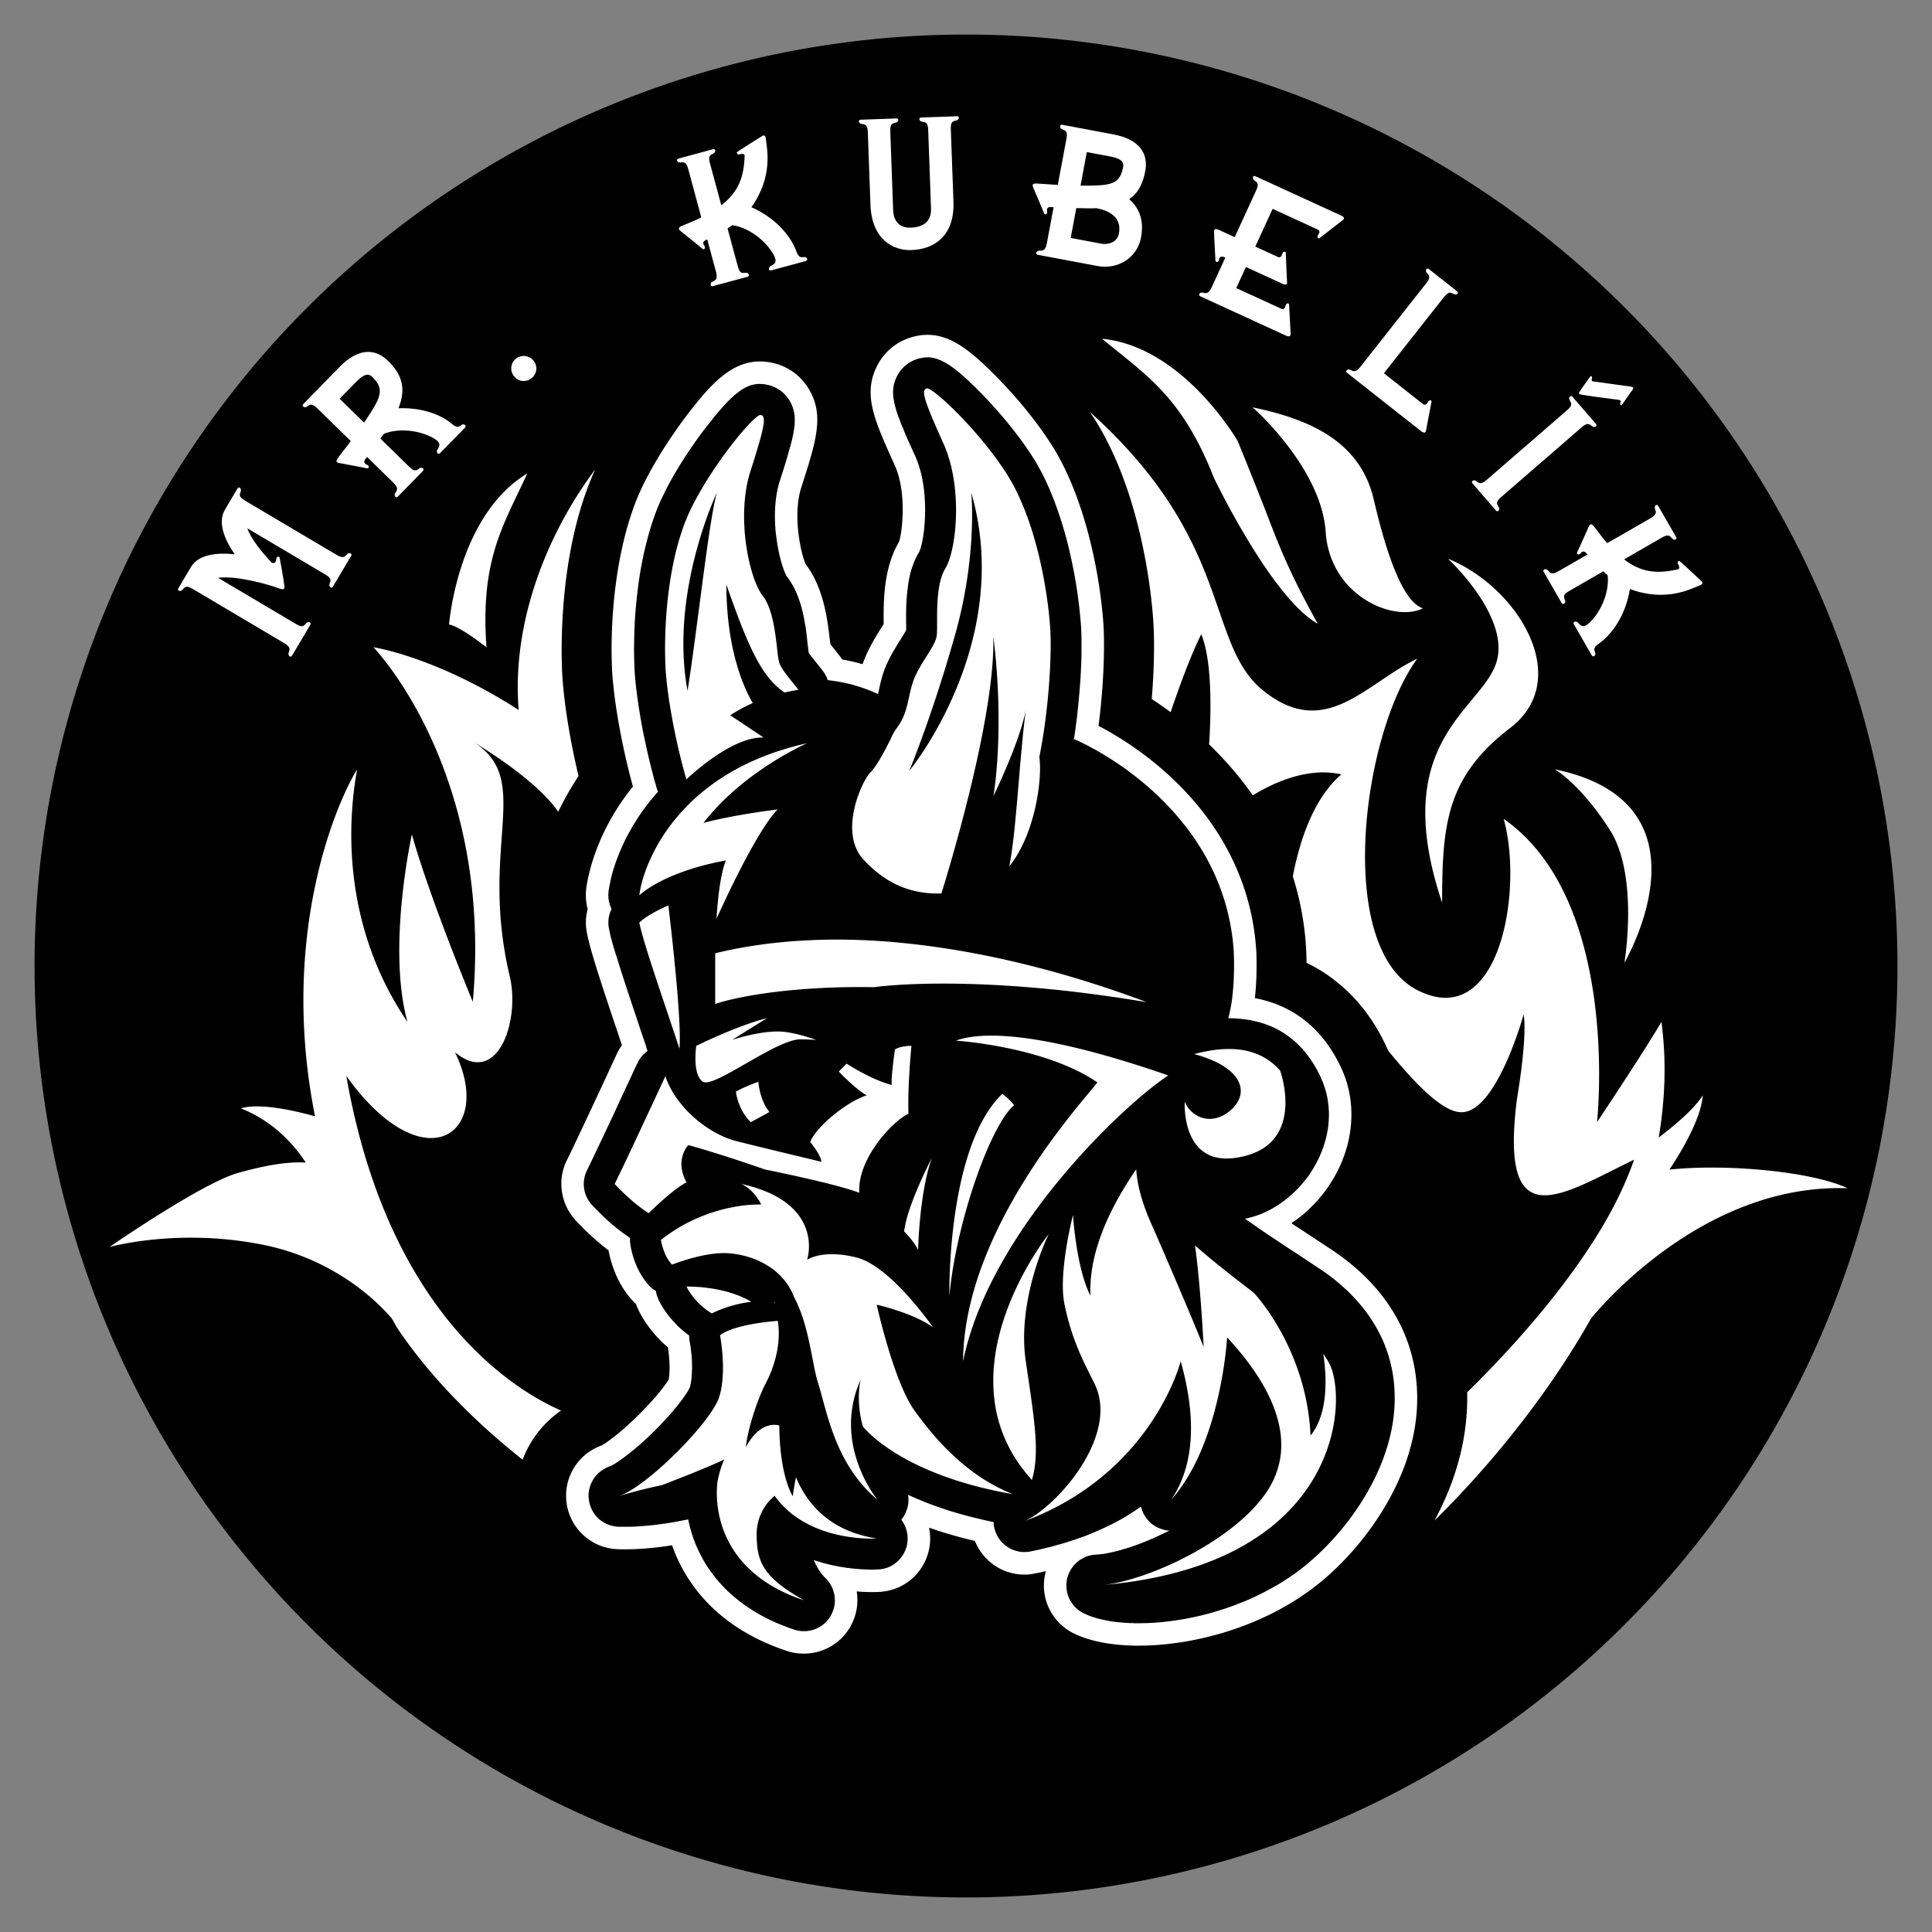 <?xml version="1.0" encoding="UTF-8" standalone="no"?>
<!-- Created with Inkscape (http://www.inkscape.org/) -->

<svg
   width="56"
   height="56"
   viewBox="0 0 14.817 14.817"
   version="1.1"
   id="svg1"
   inkscape:version="1.4 (e7c3feb, 2024-10-09)"
   sodipodi:docname="Kubelik_v02.svg"
   inkscape:export-filename="Kubelik.png"
   inkscape:export-xdpi="96"
   inkscape:export-ydpi="96"
   xmlns:inkscape="http://www.inkscape.org/namespaces/inkscape"
   xmlns:sodipodi="http://sodipodi.sourceforge.net/DTD/sodipodi-0.dtd"
   xmlns="http://www.w3.org/2000/svg"
   xmlns:svg="http://www.w3.org/2000/svg">
  <rect x="0" y="0" width="14.817" height="14.817" fill="#808080" stroke="none"/>
  <sodipodi:namedview
     id="namedview1"
     pagecolor="#ffffff"
     bordercolor="#666666"
     borderopacity="1.0"
     inkscape:showpageshadow="2"
     inkscape:pageopacity="0.0"
     inkscape:pagecheckerboard="0"
     inkscape:deskcolor="#d1d1d1"
     inkscape:document-units="mm"
     inkscape:zoom="11.681388"
     inkscape:cx="16.051174"
     inkscape:cy="26.751957"
     inkscape:window-width="2560"
     inkscape:window-height="1364"
     inkscape:window-x="0"
     inkscape:window-y="25"
     inkscape:window-maximized="1"
     inkscape:current-layer="layer1"
     showgrid="false" />
  <defs
     id="defs1">
    <clipPath
       clipPathUnits="userSpaceOnUse"
       id="clipPath3">
      <path
         d="M 25275.1,15000 C 25275.1,9325.2 20674.8,4724.9 15000,4724.9 9325.22,4724.9 4724.9,9325.2 4724.9,15000 c 0,5674.8 4600.32,10275.1 10275.1,10275.1 5674.8,0 10275.1,-4600.3 10275.1,-10275.1"
         id="path3-3" />
    </clipPath>
    <clipPath
       clipPathUnits="userSpaceOnUse"
       id="clipPath5">
      <path
         d="M 25275.1,15000 C 25275.1,9325.2 20674.8,4724.9 15000,4724.9 9325.22,4724.9 4724.9,9325.2 4724.9,15000 c 0,5674.8 4600.32,10275.1 10275.1,10275.1 5674.8,0 10275.1,-4600.3 10275.1,-10275.1"
         id="path5-6" />
    </clipPath>
    <clipPath
       clipPathUnits="userSpaceOnUse"
       id="clipPath7">
      <path
         d="M 25275.1,15000 C 25275.1,9325.2 20674.8,4724.9 15000,4724.9 9325.22,4724.9 4724.9,9325.2 4724.9,15000 c 0,5674.8 4600.32,10275.1 10275.1,10275.1 5674.8,0 10275.1,-4600.3 10275.1,-10275.1"
         id="path7-0" />
    </clipPath>
    <clipPath
       clipPathUnits="userSpaceOnUse"
       id="clipPath1">
      <path
         d="M 8.902,9.83 C 8.811,9.842 8.746,9.925 8.758,10.017 l 0.029,0.224 -0.079,0.03 -0.23,-0.133 0.165,-0.061 C 8.729,10.045 8.774,9.949 8.741,9.862 8.709,9.776 8.613,9.732 8.527,9.764 L 8.106,9.92 c -0.001,3.969e-4 -0.002,8.996e-4 -0.003,0.001 L 7.707,9.693 c -0.017,-0.01 -0.036,-0.016 -0.055,-0.019 0.019,-0.003 0.038,-0.01 0.055,-0.02 l 0.396,-0.229 c 0.001,5.291e-4 0.002,0.001 0.003,0.001 l 0.421,0.156 c 0.019,0.007 0.039,0.01 0.058,0.01 0.068,0 0.132,-0.042 0.157,-0.109 0.032,-0.087 -0.012,-0.183 -0.098,-0.215 L 8.478,9.209 8.708,9.076 8.787,9.106 8.758,9.33 c -0.012,0.091 0.053,0.175 0.144,0.187 0.007,8.996e-4 0.014,0.001 0.021,0.001 0.083,0 0.155,-0.061 0.165,-0.146 L 9.108,9.226 10.298,9.673 9.108,10.121 9.089,9.974 C 9.078,9.883 8.994,9.818 8.902,9.83 Z m -1.047,1.604 0.117,-0.089 c 0.073,-0.056 0.088,-0.161 0.032,-0.234 -0.056,-0.073 -0.161,-0.087 -0.234,-0.032 l -0.18,0.137 -0.065,-0.053 v -0.266 l 0.136,0.112 c 0.031,0.026 0.069,0.038 0.106,0.038 0.048,0 0.096,-0.021 0.129,-0.061 0.059,-0.071 0.049,-0.176 -0.022,-0.235 L 7.528,10.465 c -8.996e-4,-6.35e-4 -0.002,-0.001 -0.003,-0.002 V 10.006 c 0,-0.013 -0.002,-0.025 -0.005,-0.037 0.006,0.005 0.012,0.01 0.019,0.013 L 7.936,10.211 c 1.294e-4,0.001 1.294e-4,0.002 3.969e-4,0.003 l 0.075,0.443 c 0.014,0.082 0.084,0.139 0.164,0.139 0.009,0 0.019,-7.67e-4 0.028,-0.002 0.091,-0.015 0.152,-0.102 0.137,-0.193 l -0.029,-0.174 0.23,0.133 0.014,0.083 -0.209,0.087 c -0.085,0.036 -0.125,0.134 -0.09,0.219 0.027,0.064 0.089,0.103 0.154,0.103 0.021,0 0.043,-0.004 0.064,-0.013 l 0.136,-0.057 0.206,1.241 z M 7.478,9.754 c -0.022,0.038 -0.027,0.081 -0.018,0.121 -0.028,-0.022 -0.064,-0.036 -0.102,-0.036 v 0 0 c -0.039,0 -0.074,0.014 -0.102,0.036 0.009,-0.04 0.004,-0.083 -0.018,-0.121 -0.026,-0.045 -0.07,-0.072 -0.117,-0.08 0.047,-0.008 0.091,-0.036 0.117,-0.081 0.022,-0.038 0.027,-0.081 0.018,-0.121 0.028,0.022 0.064,0.036 0.102,0.036 v 0 0 c 0.039,0 0.074,-0.014 0.102,-0.036 -0.009,0.04 -0.004,0.083 0.018,0.121 0.026,0.045 0.069,0.073 0.117,0.081 -0.047,0.008 -0.091,0.036 -0.117,0.08 z M 7.191,10.006 v 0.457 c -7.673e-4,7.67e-4 -0.002,0.001 -0.003,0.002 L 6.843,10.752 c -0.071,0.059 -0.081,0.164 -0.022,0.235 0.033,0.04 0.081,0.061 0.129,0.061 0.038,0 0.075,-0.013 0.106,-0.038 L 7.191,10.897 v 0.266 L 7.126,11.216 6.946,11.079 C 6.873,11.023 6.768,11.037 6.712,11.11 c -0.056,0.073 -0.042,0.178 0.032,0.234 l 0.117,0.089 -0.961,0.789 0.206,-1.241 0.136,0.057 c 0.021,0.009 0.043,0.013 0.064,0.013 0.065,0 0.127,-0.039 0.154,-0.103 0.036,-0.085 -0.005,-0.183 -0.09,-0.218 l -0.209,-0.087 0.014,-0.083 0.23,-0.133 -0.029,0.174 c -0.015,0.091 0.046,0.177 0.137,0.193 0.009,0.002 0.019,0.002 0.028,0.002 0.08,0 0.151,-0.058 0.165,-0.139 l 0.075,-0.443 c 1.293e-4,-0.001 2.587e-4,-0.002 3.968e-4,-0.003 L 7.177,9.982 c 0.007,-0.004 0.013,-0.009 0.019,-0.013 -0.003,0.012 -0.005,0.025 -0.005,0.037 z M 5.814,9.83 C 5.723,9.818 5.639,9.883 5.627,9.974 L 5.609,10.121 4.418,9.673 5.609,9.226 5.627,9.372 c 0.011,0.084 0.083,0.146 0.165,0.146 0.007,0 0.014,-3.969e-4 0.021,-0.001 0.091,-0.012 0.156,-0.095 0.144,-0.187 l -0.029,-0.225 0.079,-0.03 0.23,0.133 -0.165,0.061 c -0.087,0.032 -0.131,0.128 -0.098,0.215 0.025,0.067 0.089,0.109 0.157,0.109 0.019,0 0.039,-0.003 0.058,-0.01 L 6.611,9.427 c 0.001,-3.968e-4 0.002,-0.001 0.003,-0.001 l 0.396,0.229 c 0.018,0.01 0.036,0.016 0.055,0.02 -0.019,0.003 -0.038,0.009 -0.055,0.019 L 6.614,9.922 c -0.001,-5.292e-4 -0.002,-0.001 -0.003,-0.001 L 6.19,9.764 c -0.087,-0.032 -0.183,0.012 -0.215,0.098 -0.032,0.087 0.012,0.183 0.098,0.215 l 0.165,0.061 -0.23,0.133 -0.079,-0.03 0.029,-0.225 C 5.971,9.925 5.906,9.842 5.814,9.83 Z M 6.861,7.913 6.744,8.002 c -0.073,0.056 -0.088,0.161 -0.032,0.234 0.033,0.043 0.083,0.066 0.133,0.066 0.035,0 0.071,-0.011 0.101,-0.034 l 0.18,-0.137 0.065,0.053 v 0.266 L 7.056,8.338 c -0.071,-0.059 -0.176,-0.049 -0.235,0.022 -0.059,0.071 -0.049,0.176 0.022,0.235 l 0.346,0.287 c 7.673e-4,6.35e-4 0.002,0.001 0.003,0.002 v 0.457 c 0,0.013 0.002,0.025 0.005,0.037 -0.006,-0.005 -0.012,-0.01 -0.019,-0.013 L 6.781,9.136 c -1.293e-4,-0.001 -2.587e-4,-0.002 -3.968e-4,-0.003 L 6.706,8.69 C 6.69,8.599 6.604,8.538 6.513,8.553 6.422,8.568 6.361,8.655 6.376,8.746 L 6.406,8.919 6.176,8.787 6.162,8.703 6.371,8.616 C 6.456,8.58 6.496,8.483 6.461,8.398 6.425,8.312 6.327,8.272 6.242,8.308 L 6.106,8.365 5.901,7.124 Z m 0.664,1.428 V 8.883 c 8.996e-4,-6.35e-4 0.002,-0.001 0.003,-0.002 L 7.874,8.595 c 0.071,-0.059 0.081,-0.164 0.022,-0.235 -0.059,-0.071 -0.164,-0.081 -0.235,-0.022 l -0.136,0.112 v -0.266 l 0.065,-0.053 0.18,0.137 c 0.03,0.023 0.066,0.034 0.101,0.034 0.05,0 0.1,-0.023 0.133,-0.066 0.056,-0.073 0.042,-0.178 -0.032,-0.234 L 7.856,7.913 8.816,7.124 8.611,8.365 8.475,8.308 c -0.085,-0.036 -0.183,0.005 -0.218,0.09 -0.036,0.085 0.005,0.183 0.09,0.218 L 8.555,8.703 8.541,8.787 8.311,8.919 8.34,8.746 C 8.356,8.655 8.294,8.568 8.204,8.553 8.112,8.538 8.026,8.599 8.011,8.69 l -0.075,0.443 c -2.587e-4,0.001 -2.587e-4,0.002 -3.968e-4,0.003 l -0.396,0.229 c -0.007,0.004 -0.013,0.009 -0.019,0.013 0.003,-0.012 0.005,-0.025 0.005,-0.037 z m 3.716,2.393 c 0.014,-0.039 0.014,-0.083 -0.004,-0.124 -0.037,-0.085 -0.136,-0.123 -0.22,-0.086 l -0.052,0.023 c 0.061,-0.043 0.088,-0.124 0.059,-0.197 -0.033,-0.086 -0.13,-0.129 -0.216,-0.095 l -0.227,0.088 c -0.003,0.001 -0.006,0.003 -0.009,0.004 l -0.019,-0.011 0.152,-0.052 c 0.087,-0.03 0.134,-0.125 0.104,-0.212 -0.03,-0.087 -0.125,-0.134 -0.212,-0.104 L 10.169,11.115 9.979,11.005 10.623,10.808 c 0.088,-0.027 0.138,-0.12 0.111,-0.209 -0.027,-0.088 -0.12,-0.138 -0.209,-0.111 l -0.856,0.262 c -0.025,0.008 -0.047,0.021 -0.065,0.038 L 9.098,10.496 c 0.006,-0.007 0.011,-0.014 0.016,-0.021 l 0.39,-0.147 0.305,0.201 c 0.028,0.018 0.06,0.027 0.092,0.027 0.054,0 0.108,-0.027 0.14,-0.075 0.051,-0.077 0.029,-0.181 -0.048,-0.231 l -0.102,-0.067 0.043,-0.016 c 0.006,0.005 0.012,0.01 0.019,0.015 l 0.17,0.107 c 0.028,0.017 0.058,0.026 0.089,0.026 0.056,0 0.11,-0.028 0.142,-0.078 0.044,-0.071 0.029,-0.162 -0.032,-0.215 L 10.419,9.985 C 10.506,9.952 10.549,9.856 10.517,9.77 10.499,9.724 10.464,9.69 10.421,9.673 10.464,9.657 10.499,9.623 10.517,9.577 10.549,9.491 10.506,9.394 10.419,9.362 L 10.322,9.325 C 10.383,9.272 10.399,9.182 10.354,9.111 10.305,9.033 10.202,9.009 10.124,9.058 L 9.954,9.165 c -0.007,0.004 -0.013,0.01 -0.019,0.015 L 9.891,9.164 9.993,9.097 C 10.07,9.046 10.091,8.943 10.041,8.865 9.99,8.788 9.886,8.767 9.809,8.818 L 9.504,9.018 9.114,8.872 C 9.11,8.864 9.104,8.857 9.098,8.85 L 9.604,8.558 c 0.018,0.017 0.04,0.031 0.065,0.038 L 10.526,8.858 c 0.016,0.005 0.033,0.007 0.049,0.007 0.071,0 0.138,-0.046 0.16,-0.118 0.027,-0.088 -0.023,-0.182 -0.111,-0.209 L 9.979,8.342 10.169,8.232 l 0.427,0.147 c 0.018,0.006 0.036,0.009 0.054,0.009 0.069,0 0.134,-0.044 0.158,-0.113 0.03,-0.087 -0.016,-0.182 -0.104,-0.212 l -0.152,-0.052 0.019,-0.011 c 0.003,0.001 0.006,0.003 0.009,0.004 l 0.227,0.088 c 0.02,0.008 0.04,0.011 0.06,0.011 0.067,0 0.13,-0.04 0.156,-0.107 0.028,-0.073 0.002,-0.153 -0.059,-0.197 l 0.052,0.023 c 0.022,0.01 0.045,0.014 0.067,0.014 0.064,0 0.126,-0.037 0.153,-0.1 0.018,-0.041 0.018,-0.085 0.004,-0.124 0.077,-0.047 0.103,-0.147 0.058,-0.226 -0.029,-0.05 -0.08,-0.079 -0.133,-0.083 -0.031,-0.002 -0.062,0.005 -0.091,0.02 -0.027,-0.032 -0.065,-0.054 -0.109,-0.059 -0.091,-0.01 -0.174,0.056 -0.184,0.148 l -0.006,0.057 c -0.007,-0.075 -0.063,-0.138 -0.141,-0.15 -0.091,-0.014 -0.176,0.048 -0.191,0.14 l -0.037,0.24 c -5.29e-4,0.003 -7.67e-4,0.007 -10e-4,0.01 l -0.019,0.011 0.031,-0.158 c 0.018,-0.091 -0.041,-0.178 -0.132,-0.196 -0.09,-0.018 -0.178,0.041 -0.196,0.132 L 10.002,7.943 9.812,8.053 9.964,7.396 C 9.984,7.306 9.928,7.216 9.838,7.196 9.749,7.175 9.659,7.231 9.638,7.321 L 9.437,8.193 c -0.006,0.026 -0.005,0.052 2.587e-4,0.076 L 8.931,8.561 c -0.003,-0.008 -0.006,-0.017 -0.01,-0.025 L 8.989,8.126 9.315,7.962 C 9.398,7.92 9.431,7.82 9.389,7.738 9.348,7.655 9.247,7.622 9.165,7.663 l -0.109,0.055 0.007,-0.045 c 0.008,-0.003 0.015,-0.006 0.023,-0.01 l 0.178,-0.094 C 9.346,7.526 9.377,7.425 9.334,7.343 9.295,7.27 9.208,7.238 9.132,7.264 L 9.149,7.161 C 9.164,7.071 9.102,6.985 9.011,6.969 8.972,6.963 8.933,6.971 8.901,6.989 8.905,6.947 8.893,6.904 8.864,6.869 8.805,6.797 8.7,6.787 8.629,6.846 L 8.549,6.911 C 8.533,6.832 8.461,6.773 8.379,6.776 8.287,6.78 8.215,6.857 8.218,6.949 l 0.007,0.201 c 2.587e-4,0.008 0.002,0.016 0.003,0.024 l -0.036,0.029 -0.007,-0.121 c -0.005,-0.092 -0.084,-0.162 -0.176,-0.157 -0.092,0.005 -0.162,0.084 -0.157,0.176 L 7.874,7.466 7.551,7.731 c -0.009,3.969e-4 -0.017,0.001 -0.026,0.003 V 7.149 c 0.024,-0.007 0.046,-0.019 0.066,-0.037 L 8.246,6.502 C 8.314,6.439 8.317,6.333 8.254,6.266 8.192,6.198 8.086,6.194 8.018,6.257 L 7.525,6.716 V 6.497 L 7.866,6.2 C 7.936,6.14 7.943,6.034 7.882,5.965 7.822,5.895 7.716,5.888 7.647,5.948 L 7.525,6.054 v -0.023 c 0.003,-0.002 0.006,-0.003 0.008,-0.006 L 7.723,5.873 C 7.795,5.816 7.807,5.711 7.749,5.639 7.7,5.577 7.616,5.561 7.548,5.593 l 0.047,-0.035 C 7.669,5.503 7.685,5.399 7.631,5.324 7.604,5.288 7.566,5.266 7.525,5.259 7.523,5.169 7.449,5.096 7.358,5.096 v 0 0 c -0.091,0 -0.164,0.073 -0.167,0.163 -0.041,0.007 -0.079,0.029 -0.106,0.065 -0.055,0.074 -0.039,0.179 0.036,0.233 l 0.047,0.035 C 7.101,5.561 7.017,5.577 6.968,5.639 6.91,5.711 6.921,5.816 6.993,5.873 l 0.19,0.153 c 0.003,0.002 0.006,0.004 0.008,0.006 v 0.023 L 7.07,5.948 C 7.001,5.888 6.895,5.895 6.834,5.965 6.774,6.034 6.781,6.14 6.851,6.2 L 7.191,6.497 V 6.716 L 6.699,6.257 c -0.068,-0.063 -0.173,-0.059 -0.236,0.008 -0.063,0.068 -0.059,0.173 0.008,0.236 l 0.655,0.61 c 0.019,0.018 0.042,0.03 0.066,0.037 v 0.586 c -0.008,-0.002 -0.017,-0.003 -0.025,-0.003 L 6.843,7.466 6.864,7.102 c 0.005,-0.092 -0.065,-0.171 -0.157,-0.176 -0.092,-0.005 -0.171,0.065 -0.176,0.157 l -0.007,0.121 -0.036,-0.029 c 0.001,-0.008 0.003,-0.016 0.003,-0.024 l 0.007,-0.201 c 0.003,-0.092 -0.069,-0.17 -0.161,-0.173 -0.002,-1.294e-4 -0.004,-1.294e-4 -0.006,-1.294e-4 -0.081,0 -0.148,0.058 -0.163,0.135 L 6.088,6.846 c -0.071,-0.058 -0.176,-0.048 -0.235,0.023 -0.029,0.035 -0.041,0.079 -0.037,0.121 -0.032,-0.018 -0.071,-0.027 -0.11,-0.02 -0.091,0.015 -0.153,0.101 -0.138,0.192 l 0.017,0.103 c -0.077,-0.027 -0.163,0.005 -0.202,0.079 -0.043,0.082 -0.012,0.183 0.07,0.226 l 0.178,0.094 c 0.007,0.004 0.015,0.007 0.023,0.01 l 0.007,0.045 -0.109,-0.055 c -0.082,-0.041 -0.183,-0.008 -0.224,0.074 -0.042,0.083 -0.008,0.183 0.074,0.224 l 0.326,0.164 0.068,0.411 c -0.004,0.008 -0.007,0.016 -0.01,0.025 L 5.279,8.269 c 0.006,-0.024 0.006,-0.05 3.969e-4,-0.076 L 5.079,7.321 C 5.058,7.231 4.969,7.175 4.879,7.196 4.789,7.216 4.733,7.306 4.753,7.396 L 4.905,8.053 4.715,7.943 4.628,7.499 C 4.61,7.409 4.523,7.35 4.432,7.367 4.341,7.385 4.282,7.473 4.3,7.563 l 0.031,0.158 -0.019,-0.011 c -3.969e-4,-0.003 -5.292e-4,-0.007 -0.001,-0.01 L 4.274,7.46 c -0.014,-0.091 -0.099,-0.154 -0.191,-0.14 -0.077,0.012 -0.134,0.075 -0.141,0.15 l -0.006,-0.057 c -0.01,-0.092 -0.093,-0.158 -0.184,-0.148 -0.044,0.005 -0.083,0.027 -0.109,0.059 -0.079,-0.043 -0.179,-0.016 -0.224,0.063 -0.045,0.079 -0.019,0.178 0.058,0.226 -0.014,0.039 -0.014,0.083 0.004,0.124 0.028,0.063 0.089,0.1 0.153,0.1 0.022,0 0.045,-0.005 0.067,-0.014 l 0.052,-0.023 c -0.061,0.043 -0.088,0.124 -0.059,0.197 0.026,0.066 0.089,0.107 0.156,0.107 0.02,0 0.041,-0.004 0.06,-0.011 l 0.227,-0.088 c 0.003,-0.001 0.006,-0.003 0.009,-0.004 l 0.019,0.011 -0.152,0.052 c -0.087,0.03 -0.134,0.125 -0.104,0.212 0.024,0.069 0.089,0.113 0.158,0.113 0.018,0 0.036,-0.003 0.054,-0.009 L 4.548,8.232 4.738,8.342 4.093,8.539 c -0.088,0.027 -0.138,0.12 -0.111,0.209 0.022,0.072 0.088,0.118 0.16,0.118 0.016,0 0.033,-0.002 0.049,-0.007 L 5.047,8.596 c 0.025,-0.008 0.047,-0.021 0.066,-0.038 l 0.506,0.292 c -0.006,0.007 -0.011,0.014 -0.016,0.021 L 5.213,9.018 4.907,8.818 c -0.077,-0.051 -0.181,-0.029 -0.231,0.048 -0.051,0.077 -0.029,0.181 0.048,0.231 l 0.102,0.067 -0.043,0.016 c -0.006,-0.005 -0.012,-0.01 -0.019,-0.015 L 4.593,9.058 C 4.515,9.009 4.412,9.033 4.363,9.111 4.318,9.181 4.334,9.272 4.395,9.325 l -0.097,0.037 c -0.086,0.032 -0.13,0.129 -0.098,0.215 0.017,0.046 0.053,0.08 0.095,0.096 -0.043,0.017 -0.078,0.05 -0.095,0.097 -0.032,0.086 0.011,0.183 0.098,0.215 l 0.097,0.037 c -0.061,0.053 -0.077,0.144 -0.032,0.215 0.032,0.05 0.086,0.078 0.142,0.078 0.03,0 0.061,-0.008 0.089,-0.026 l 0.17,-0.107 c 0.007,-0.004 0.013,-0.01 0.019,-0.015 l 0.043,0.016 -0.102,0.067 c -0.077,0.051 -0.098,0.154 -0.048,0.231 0.032,0.049 0.085,0.075 0.14,0.075 0.032,0 0.063,-0.009 0.092,-0.027 l 0.305,-0.201 0.39,0.147 c 0.005,0.007 0.01,0.014 0.016,0.021 l -0.506,0.292 c -0.018,-0.017 -0.04,-0.031 -0.066,-0.038 L 4.191,10.488 c -0.088,-0.027 -0.182,0.023 -0.209,0.111 -0.027,0.088 0.023,0.182 0.111,0.209 l 0.644,0.197 -0.19,0.11 -0.428,-0.147 c -0.087,-0.03 -0.182,0.017 -0.212,0.104 -0.03,0.087 0.017,0.182 0.104,0.212 l 0.152,0.052 -0.019,0.011 c -0.003,-0.001 -0.006,-0.003 -0.009,-0.004 L 3.908,11.255 c -0.086,-0.033 -0.183,0.009 -0.216,0.095 -0.028,0.073 -0.002,0.153 0.059,0.197 l -0.052,-0.023 c -0.084,-0.037 -0.183,0.001 -0.22,0.086 -0.018,0.041 -0.018,0.085 -0.004,0.124 -0.077,0.047 -0.103,0.147 -0.058,0.226 0.031,0.054 0.087,0.084 0.145,0.084 0.027,0 0.054,-0.007 0.079,-0.02 0.027,0.032 0.065,0.054 0.109,0.059 0.006,6.35e-4 0.013,10e-4 0.019,10e-4 0.084,0 0.156,-0.063 0.166,-0.149 l 0.006,-0.057 c 0.007,0.075 0.063,0.138 0.141,0.15 0.009,0.001 0.017,0.002 0.026,0.002 0.081,0 0.152,-0.059 0.165,-0.142 l 0.037,-0.241 c 6.35e-4,-0.003 7.673e-4,-0.007 0.001,-0.01 l 0.019,-0.011 -0.031,0.158 c -0.018,0.091 0.041,0.178 0.132,0.196 0.011,0.002 0.022,0.003 0.032,0.003 0.078,0 0.148,-0.055 0.164,-0.135 l 0.087,-0.444 0.19,-0.11 -0.151,0.657 c -0.021,0.09 0.035,0.18 0.125,0.2 0.013,0.003 0.025,0.004 0.038,0.004 0.076,0 0.145,-0.052 0.163,-0.129 L 5.28,11.154 c 0.006,-0.026 0.005,-0.052 -3.969e-4,-0.076 l 0.506,-0.292 c 0.003,0.008 0.006,0.017 0.01,0.025 l -0.068,0.411 -0.326,0.164 c -0.082,0.042 -0.116,0.142 -0.074,0.224 0.029,0.058 0.088,0.092 0.149,0.092 0.025,0 0.051,-0.006 0.075,-0.018 l 0.109,-0.055 -0.008,0.046 c -0.007,0.003 -0.015,0.005 -0.022,0.009 l -0.178,0.094 c -0.081,0.043 -0.113,0.144 -0.07,0.226 0.03,0.057 0.088,0.089 0.148,0.089 0.018,0 0.036,-0.003 0.054,-0.009 l -0.017,0.102 c -0.015,0.091 0.047,0.177 0.138,0.192 0.009,0.002 0.018,0.002 0.028,0.002 0.03,0 0.058,-0.008 0.083,-0.022 -0.004,0.042 0.008,0.086 0.037,0.121 0.033,0.04 0.081,0.061 0.129,0.061 0.037,0 0.075,-0.012 0.106,-0.038 l 0.08,-0.066 c 0.015,0.078 0.083,0.135 0.163,0.135 0.002,0 0.004,0 0.006,-1.29e-4 0.092,-0.003 0.164,-0.081 0.161,-0.173 l -0.007,-0.201 c -3.969e-4,-0.008 -0.001,-0.016 -0.003,-0.024 l 0.035,-0.029 0.007,0.121 c 0.005,0.089 0.079,0.157 0.167,0.157 0.003,0 0.006,-1.28e-4 0.01,-2.58e-4 0.092,-0.005 0.162,-0.084 0.157,-0.176 l -0.021,-0.365 0.322,-0.265 c 0.009,-3.96e-4 0.018,-0.001 0.026,-0.003 v 0.585 c -0.024,0.007 -0.046,0.019 -0.066,0.037 l -0.655,0.61 c -0.068,0.063 -0.071,0.169 -0.008,0.236 0.033,0.035 0.078,0.053 0.122,0.053 0.041,0 0.082,-0.015 0.114,-0.045 L 7.191,12.63 v 0.219 l -0.341,0.297 c -0.07,0.061 -0.077,0.166 -0.016,0.236 0.033,0.038 0.079,0.057 0.126,0.057 0.039,0 0.078,-0.014 0.11,-0.041 l 0.121,-0.106 v 0.023 c -0.003,0.002 -0.006,0.003 -0.008,0.005 l -0.19,0.153 c -0.072,0.058 -0.083,0.163 -0.025,0.235 0.033,0.041 0.081,0.062 0.13,0.062 0.024,0 0.048,-0.006 0.071,-0.016 l -0.047,0.035 c -0.074,0.055 -0.09,0.159 -0.036,0.233 0.027,0.036 0.065,0.058 0.106,0.065 0.002,0.09 0.076,0.163 0.167,0.163 v 0 0 c 0.091,0 0.164,-0.073 0.167,-0.163 0.041,-0.007 0.079,-0.029 0.106,-0.065 0.055,-0.074 0.039,-0.179 -0.036,-0.233 l -0.047,-0.035 c 0.023,0.011 0.047,0.016 0.071,0.016 0.049,0 0.097,-0.021 0.13,-0.062 0.058,-0.072 0.046,-0.177 -0.025,-0.235 l -0.19,-0.153 c -0.003,-0.002 -0.006,-0.004 -0.008,-0.005 v -0.023 l 0.121,0.106 c 0.032,0.028 0.071,0.041 0.11,0.041 0.047,0 0.093,-0.019 0.126,-0.057 0.061,-0.069 0.053,-0.175 -0.016,-0.236 L 7.525,12.85 v -0.219 l 0.493,0.459 c 0.032,0.03 0.073,0.045 0.114,0.045 0.045,0 0.089,-0.018 0.122,-0.053 0.063,-0.068 0.059,-0.173 -0.008,-0.236 l -0.655,-0.61 c -0.019,-0.018 -0.042,-0.03 -0.066,-0.037 v -0.585 c 0.009,0.002 0.017,0.003 0.026,0.003 l 0.322,0.265 -0.021,0.365 c -0.005,0.092 0.065,0.171 0.157,0.176 0.003,1.29e-4 0.007,2.58e-4 0.01,2.58e-4 0.088,0 0.161,-0.069 0.167,-0.157 l 0.007,-0.121 0.035,0.029 c -0.001,0.008 -0.003,0.016 -0.003,0.024 l -0.007,0.201 c -0.003,0.092 0.068,0.17 0.161,0.173 0.002,1.29e-4 0.004,1.29e-4 0.006,1.29e-4 0.081,0 0.148,-0.058 0.163,-0.135 l 0.08,0.066 c 0.031,0.025 0.069,0.038 0.106,0.038 0.048,0 0.096,-0.021 0.129,-0.061 0.029,-0.035 0.041,-0.079 0.037,-0.121 0.025,0.014 0.053,0.022 0.083,0.022 0.009,0 0.018,-7.67e-4 0.027,-0.002 0.091,-0.015 0.153,-0.101 0.138,-0.192 L 9.132,12.083 c 0.018,0.006 0.036,0.009 0.054,0.009 0.06,0 0.118,-0.032 0.148,-0.089 0.043,-0.082 0.012,-0.183 -0.069,-0.226 l -0.178,-0.094 c -0.007,-0.004 -0.015,-0.006 -0.023,-0.009 l -0.007,-0.046 0.109,0.055 c 0.024,0.012 0.05,0.018 0.075,0.018 0.061,0 0.12,-0.034 0.149,-0.092 0.041,-0.082 0.008,-0.183 -0.074,-0.224 L 8.989,11.221 8.921,10.81 c 0.004,-0.008 0.007,-0.016 0.01,-0.025 l 0.506,0.292 c -0.006,0.024 -0.006,0.05 -2.585e-4,0.076 l 0.201,0.872 c 0.018,0.077 0.087,0.129 0.163,0.129 0.012,0 0.025,-0.001 0.038,-0.004 0.09,-0.021 0.146,-0.11 0.125,-0.2 l -0.151,-0.657 0.19,0.11 0.087,0.443 c 0.016,0.08 0.085,0.135 0.164,0.135 0.011,0 0.021,-10e-4 0.032,-0.003 0.091,-0.018 0.15,-0.105 0.132,-0.196 l -0.031,-0.158 0.019,0.011 c 2.59e-4,0.003 5.29e-4,0.007 10e-4,0.01 l 0.037,0.24 c 0.013,0.083 0.084,0.142 0.165,0.142 0.008,0 0.017,-6.35e-4 0.026,-0.002 0.077,-0.012 0.134,-0.075 0.141,-0.15 l 0.006,0.057 c 0.009,0.085 0.082,0.149 0.166,0.149 0.006,0 0.012,-3.97e-4 0.019,-10e-4 0.044,-0.005 0.083,-0.027 0.109,-0.059 0.025,0.014 0.052,0.02 0.079,0.02 v 0 0 c 0.058,0 0.114,-0.03 0.145,-0.084 0.045,-0.079 0.019,-0.179 -0.058,-0.226 z"
         id="path2"
         style="stroke-width:1" />
    </clipPath>
    <clipPath
       clipPathUnits="userSpaceOnUse"
       id="clipPath3-4-4">
      <path
         d="M 0,1080 H 1080 V 0 H 0 Z"
         transform="translate(-432.573,-506.02)"
         id="path3-0-8" />
    </clipPath>
    <clipPath
       clipPathUnits="userSpaceOnUse"
       id="clipPath5-0-4">
      <path
         d="M 0,1080 H 1080 V 0 H 0 Z"
         transform="translate(-494.927,-371.72)"
         id="path5-7" />
    </clipPath>
    <clipPath
       clipPathUnits="userSpaceOnUse"
       id="clipPath7-4-0">
      <path
         d="M 0,1080 H 1080 V 0 H 0 Z"
         transform="translate(-468.907,-351.985)"
         id="path7-6" />
    </clipPath>
    <clipPath
       clipPathUnits="userSpaceOnUse"
       id="clipPath9-7">
      <path
         d="M 0,1080 H 1080 V 0 H 0 Z"
         transform="translate(-558.421,-397.109)"
         id="path9-74" />
    </clipPath>
    <clipPath
       clipPathUnits="userSpaceOnUse"
       id="clipPath11-5">
      <path
         d="M 0,1080 H 1080 V 0 H 0 Z"
         transform="translate(-677.522,-394.026)"
         id="path11-62-6" />
    </clipPath>
    <clipPath
       clipPathUnits="userSpaceOnUse"
       id="clipPath13-9">
      <path
         d="M 0,1080 H 1080 V 0 H 0 Z"
         transform="translate(-640.037,-476.327)"
         id="path13-6-0" />
    </clipPath>
    <clipPath
       clipPathUnits="userSpaceOnUse"
       id="clipPath51-2">
      <path
         d="M 0,1080 H 1080 V 0 H 0 Z"
         transform="translate(-533.984,-397.109)"
         id="path51-2-5" />
    </clipPath>
    <clipPath
       clipPathUnits="userSpaceOnUse"
       id="clipPath53-4">
      <path
         d="M 0,1080 H 1080 V 0 H 0 Z"
         transform="translate(-528.66,-422.598)"
         id="path53-1-9" />
    </clipPath>
    <clipPath
       clipPathUnits="userSpaceOnUse"
       id="clipPath55-1">
      <path
         d="M 0,1080 H 1080 V 0 H 0 Z"
         transform="translate(-521.86,-476.327)"
         id="path55-5-5" />
    </clipPath>
    <clipPath
       clipPathUnits="userSpaceOnUse"
       id="clipPath57-8">
      <path
         d="M 0,1080 H 1080 V 0 H 0 Z"
         transform="translate(-445.519,-502.116)"
         id="path57-9-9" />
    </clipPath>
    <clipPath
       clipPathUnits="userSpaceOnUse"
       id="clipPath59-0">
      <path
         d="M 0,1080 H 1080 V 0 H 0 Z"
         transform="translate(-233.453,-507.462)"
         id="path59-9-4" />
    </clipPath>
    <clipPath
       clipPathUnits="userSpaceOnUse"
       id="clipPath61-1">
      <path
         d="M 0,1080 H 1080 V 0 H 0 Z"
         transform="translate(-209.306,-592.334)"
         id="path61-1-0" />
    </clipPath>
    <clipPath
       clipPathUnits="userSpaceOnUse"
       id="clipPath63-4">
      <path
         d="M 0,1080 H 1080 V 0 H 0 Z"
         transform="translate(-256.891,-652.439)"
         id="path63-4-8" />
    </clipPath>
    <clipPath
       clipPathUnits="userSpaceOnUse"
       id="clipPath65-7">
      <path
         d="M 0,1080 H 1080 V 0 H 0 Z"
         transform="translate(-331.025,-750.565)"
         id="path65-0" />
    </clipPath>
    <clipPath
       clipPathUnits="userSpaceOnUse"
       id="clipPath67-8">
      <path
         d="M 0,1080 H 1080 V 0 H 0 Z"
         transform="translate(-354.957,-829.431)"
         id="path67-6" />
    </clipPath>
    <clipPath
       clipPathUnits="userSpaceOnUse"
       id="clipPath69-2">
      <path
         d="M 0,1080 H 1080 V 0 H 0 Z"
         transform="translate(-418.123,-854.995)"
         id="path69-4" />
    </clipPath>
    <clipPath
       clipPathUnits="userSpaceOnUse"
       id="clipPath71-7">
      <path
         d="M 0,1080 H 1080 V 0 H 0 Z"
         transform="translate(-479.785,-841.232)"
         id="path71-9" />
    </clipPath>
    <clipPath
       clipPathUnits="userSpaceOnUse"
       id="clipPath73-3">
      <path
         d="M 0,1080 H 1080 V 0 H 0 Z"
         transform="translate(-552.254,-830.187)"
         id="path73-9" />
    </clipPath>
    <clipPath
       clipPathUnits="userSpaceOnUse"
       id="clipPath75-2">
      <path
         d="M 0,1080 H 1080 V 0 H 0 Z"
         transform="translate(-622.203,-818.406)"
         id="path75-8" />
    </clipPath>
    <clipPath
       clipPathUnits="userSpaceOnUse"
       id="clipPath77-3">
      <path
         d="M 0,1080 H 1080 V 0 H 0 Z"
         transform="translate(-641.73,-874.815)"
         id="path77-0" />
    </clipPath>
    <clipPath
       clipPathUnits="userSpaceOnUse"
       id="clipPath79-1">
      <path
         d="M 0,1080 H 1080 V 0 H 0 Z"
         transform="translate(-726.442,-834.446)"
         id="path79-7" />
    </clipPath>
    <clipPath
       clipPathUnits="userSpaceOnUse"
       id="clipPath81-9">
      <path
         d="M 0,1080 H 1080 V 0 H 0 Z"
         transform="translate(-694.33,-351.572)"
         id="path81-6" />
    </clipPath>
    <clipPath
       clipPathUnits="userSpaceOnUse"
       id="clipPath83-8">
      <path
         d="M 0,1080 H 1080 V 0 H 0 Z"
         transform="translate(-437.97,-569.425)"
         id="path83-7" />
    </clipPath>
    <clipPath
       clipPathUnits="userSpaceOnUse"
       id="clipPath85-6">
      <path
         d="M 0,1080 H 1080 V 0 H 0 Z"
         transform="translate(-507.475,-518.556)"
         id="path85-5" />
    </clipPath>
    <clipPath
       clipPathUnits="userSpaceOnUse"
       id="clipPath87-5">
      <path
         d="M 0,1080 H 1080 V 0 H 0 Z"
         transform="translate(-419.249,-574.604)"
         id="path87-2" />
    </clipPath>
    <clipPath
       clipPathUnits="userSpaceOnUse"
       id="clipPath89-2">
      <path
         d="M 0,1080 H 1080 V 0 H 0 Z"
         transform="translate(-426.305,-426.186)"
         id="path89-6" />
    </clipPath>
    <clipPath
       clipPathUnits="userSpaceOnUse"
       id="clipPath91-7">
      <path
         d="M 0,1080 H 1080 V 0 H 0 Z"
         transform="translate(-460.3,-419.846)"
         id="path91-3" />
    </clipPath>
    <clipPath
       clipPathUnits="userSpaceOnUse"
       id="clipPath93-3">
      <path
         d="M 0,1080 H 1080 V 0 H 0 Z"
         transform="translate(-437.505,-555.956)"
         id="path93-3" />
    </clipPath>
    <clipPath
       clipPathUnits="userSpaceOnUse"
       id="clipPath107-8">
      <path
         d="M 0,1080 H 1080 V 0 H 0 Z"
         transform="translate(-631.685,-741.102)"
         id="path107-0" />
    </clipPath>
    <clipPath
       clipPathUnits="userSpaceOnUse"
       id="clipPath109-3">
      <path
         d="M 0,1080 H 1080 V 0 H 0 Z"
         transform="translate(-802.007,-470.773)"
         id="path109-3" />
    </clipPath>
    <clipPath
       clipPathUnits="userSpaceOnUse"
       id="clipPath117-8">
      <path
         d="M 0,1080 H 1080 V 0 H 0 Z"
         transform="translate(-521.86,-476.327)"
         id="path117-8" />
    </clipPath>
    <clipPath
       clipPathUnits="userSpaceOnUse"
       id="clipPath119-9">
      <path
         d="M 0,1080 H 1080 V 0 H 0 Z"
         transform="translate(-530.809,-679.662)"
         id="path119-2" />
    </clipPath>
    <clipPath
       clipPathUnits="userSpaceOnUse"
       id="clipPath121-8">
      <path
         d="M 0,1080 H 1080 V 0 H 0 Z"
         transform="translate(-438.121,-735.37)"
         id="path121-8" />
    </clipPath>
    <clipPath
       clipPathUnits="userSpaceOnUse"
       id="clipPath123-1">
      <path
         d="M 0,1080 H 1080 V 0 H 0 Z"
         transform="translate(-720.544,-575.691)"
         id="path123-2" />
    </clipPath>
    <clipPath
       clipPathUnits="userSpaceOnUse"
       id="clipPath125-6">
      <path
         d="M 0,1080 H 1080 V 0 H 0 Z"
         transform="translate(-785.764,-604.2)"
         id="path125-4" />
    </clipPath>
    <clipPath
       clipPathUnits="userSpaceOnUse"
       id="clipPath127-2">
      <path
         d="M 0,1080 H 1080 V 0 H 0 Z"
         transform="translate(-364.285,-742.788)"
         id="path127-2" />
    </clipPath>
    <clipPath
       clipPathUnits="userSpaceOnUse"
       id="clipPath129-9">
      <path
         d="M 0,1080 H 1080 V 0 H 0 Z"
         transform="translate(-377.436,-377.908)"
         id="path129-4" />
    </clipPath>
    <clipPath
       clipPathUnits="userSpaceOnUse"
       id="clipPath131-4">
      <path
         d="M 0,1080 H 1080 V 0 H 0 Z"
         transform="translate(-675.198,-720.028)"
         id="path131-6" />
    </clipPath>
    <clipPath
       clipPathUnits="userSpaceOnUse"
       id="clipPath133-3">
      <path
         d="M 0,1080 H 1080 V 0 H 0 Z"
         transform="translate(-882.765,-391.585)"
         id="path133-1" />
    </clipPath>
    <clipPath
       clipPathUnits="userSpaceOnUse"
       id="clipPath135-7">
      <path
         d="M 0,1080 H 1080 V 0 H 0 Z"
         transform="translate(-433.569,-269.935)"
         id="path135-4" />
    </clipPath>
    <clipPath
       clipPathUnits="userSpaceOnUse"
       id="clipPath137-5">
      <path
         d="M 0,1080 H 1080 V 0 H 0 Z"
         transform="translate(-514.497,-216.384)"
         id="path137-1" />
    </clipPath>
    <clipPath
       clipPathUnits="userSpaceOnUse"
       id="clipPath139-4">
      <path
         d="M 0,1080 H 1080 V 0 H 0 Z"
         transform="translate(-614.824,-189.491)"
         id="path139-3" />
    </clipPath>
    <clipPath
       clipPathUnits="userSpaceOnUse"
       id="clipPath141-2">
      <path
         d="M 0,1080 H 1080 V 0 H 0 Z"
         transform="translate(-783.869,-350.203)"
         id="path141-9" />
    </clipPath>
    <clipPath
       clipPathUnits="userSpaceOnUse"
       id="clipPath143-5">
      <path
         d="M 0,1080 H 1080 V 0 H 0 Z"
         transform="translate(-297.021,-344.398)"
         id="path143-0" />
    </clipPath>
    <clipPath
       clipPathUnits="userSpaceOnUse"
       id="clipPath145-6">
      <path
         d="M 0,1080 H 1080 V 0 H 0 Z"
         transform="translate(-345.639,-322.976)"
         id="path145-0" />
    </clipPath>
    <clipPath
       clipPathUnits="userSpaceOnUse"
       id="clipPath147-9">
      <path
         d="M 0,1080 H 1080 V 0 H 0 Z"
         transform="translate(-256.707,-417.054)"
         id="path147-3" />
    </clipPath>
    <clipPath
       clipPathUnits="userSpaceOnUse"
       id="clipPath149-4">
      <path
         d="M 0,1080 H 1080 V 0 H 0 Z"
         transform="translate(-716.739,-224.262)"
         id="path149-9" />
    </clipPath>
    <clipPath
       clipPathUnits="userSpaceOnUse"
       id="clipPath151-5">
      <path
         d="M 0,1080 H 1080 V 0 H 0 Z"
         transform="translate(-782.23,-267.19)"
         id="path151-4" />
    </clipPath>
  </defs>
  <g
     inkscape:label="Vrstva 1"
     inkscape:groupmode="layer"
     id="layer1">
    <circle
       style="fill:#ffffff;stroke-width:0.3;stroke-linecap:round;stroke-linejoin:round;stroke-dasharray:0.3, 0.9"
       id="path1"
       cx="7.431"
       cy="7.367"
       r="7.04" />
    <path
       id="path1-9-9-2"
       style="display:inline;fill:#000000;fill-opacity:1;stroke-width:0.5;stroke-linecap:round;stroke-linejoin:round"
       d="M 7.408 0.265 A 7.144 7.144 0 0 0 0.265 7.408 A 7.144 7.144 0 0 0 7.408 14.552 A 7.144 7.144 0 0 0 14.552 7.408 A 7.144 7.144 0 0 0 7.408 0.265 z M 7.113 2.568 C 7.291 2.568 7.442 2.686 7.642 2.889 C 7.737 2.985 7.918 3.181 8.065 3.412 C 8.31 3.795 8.43 4.362 8.461 4.766 C 8.474 4.938 8.467 5.242 8.425 5.567 C 8.545 5.629 8.754 5.753 8.965 5.946 C 9.37 6.317 9.601 6.779 9.634 7.284 C 9.634 7.287 9.634 7.291 9.635 7.295 C 9.64 7.426 9.636 7.547 9.624 7.655 C 9.925 7.711 10.153 7.897 10.291 8.201 C 10.446 8.544 10.35 8.969 10.053 9.26 C 10.007 9.306 9.957 9.346 9.904 9.381 C 9.943 9.407 9.984 9.434 10.029 9.463 L 10.033 9.466 C 10.091 9.504 10.151 9.544 10.212 9.584 C 10.713 9.917 10.844 10.332 10.865 10.623 C 10.886 10.896 10.822 11.178 10.675 11.459 C 10.558 11.683 10.388 11.902 10.196 12.075 C 9.749 12.478 9.148 12.621 8.734 12.621 C 8.531 12.621 8.358 12.588 8.233 12.526 C 8.066 12.443 7.976 12.257 8.015 12.075 C 8.017 12.066 8.019 12.058 8.021 12.049 C 7.994 12.056 7.966 12.062 7.939 12.067 C 7.912 12.073 7.884 12.076 7.857 12.076 C 7.688 12.076 7.539 11.973 7.477 11.818 C 7.354 11.789 7.236 11.755 7.125 11.716 C 7.137 11.773 7.137 11.833 7.123 11.892 C 7.082 12.068 6.933 12.195 6.753 12.208 C 6.744 12.209 6.722 12.21 6.687 12.21 C 6.657 12.21 6.617 12.209 6.57 12.205 C 6.586 12.299 6.568 12.398 6.516 12.485 C 6.442 12.607 6.308 12.682 6.166 12.682 C 6.121 12.682 6.078 12.676 6.036 12.662 C 5.478 12.476 5.249 12.12 5.154 11.851 C 5.024 11.872 4.903 11.882 4.794 11.882 C 4.774 11.882 4.755 11.882 4.736 11.881 C 4.539 11.874 4.375 11.727 4.346 11.532 C 4.317 11.338 4.429 11.152 4.613 11.086 C 4.637 11.074 4.741 11.006 4.895 10.854 C 5.041 10.709 5.111 10.61 5.128 10.58 C 5.14 10.526 5.136 10.412 5.122 10.333 C 4.977 10.209 4.91 10.077 4.891 10.035 C 4.886 10.024 4.882 10.014 4.878 10.002 C 4.87 9.995 4.863 9.988 4.856 9.98 C 4.725 9.841 4.681 9.666 4.667 9.589 C 4.601 9.539 4.512 9.464 4.414 9.358 C 4.299 9.233 4.272 9.048 4.348 8.897 C 4.404 8.784 4.542 8.489 4.642 8.274 L 4.644 8.27 C 4.678 8.196 4.709 8.129 4.732 8.08 C 4.743 8.057 4.755 8.036 4.77 8.016 C 4.756 7.976 4.742 7.932 4.727 7.887 L 4.726 7.886 C 4.607 7.529 4.526 7.286 4.501 7.153 C 4.489 7.092 4.491 7.03 4.507 6.971 C 4.493 6.92 4.49 6.867 4.496 6.814 C 4.509 6.718 4.571 6.383 4.854 6.032 C 4.767 5.717 4.702 5.347 4.693 5.112 C 4.677 4.708 4.732 4.129 4.931 3.722 C 5.052 3.476 5.209 3.26 5.292 3.153 C 5.449 2.952 5.608 2.772 5.827 2.772 C 5.854 2.772 5.882 2.775 5.911 2.78 C 6.036 2.804 6.14 2.877 6.204 2.985 C 6.323 3.185 6.26 3.382 6.145 3.739 C 6.074 3.964 6.149 4.266 6.179 4.327 C 6.321 4.514 6.348 4.764 6.367 4.931 L 6.368 4.933 C 6.368 4.935 6.368 4.938 6.368 4.94 C 6.376 4.951 6.385 4.961 6.39 4.968 C 6.408 4.989 6.429 5.017 6.451 5.045 C 6.454 5.049 6.457 5.054 6.46 5.058 C 6.513 5.067 6.564 5.079 6.615 5.094 C 6.621 5.076 6.629 5.058 6.637 5.038 C 6.674 4.951 6.722 4.873 6.758 4.816 C 6.763 4.809 6.77 4.798 6.777 4.787 C 6.777 4.784 6.777 4.78 6.777 4.777 C 6.776 4.61 6.775 4.358 6.895 4.155 C 6.918 4.091 6.958 3.782 6.862 3.568 C 6.707 3.226 6.622 3.037 6.717 2.826 C 6.769 2.711 6.863 2.626 6.985 2.588 C 7.028 2.575 7.07 2.568 7.113 2.568 z M 8.452 2.598 C 9.076 2.658 9.493 3.384 9.493 3.384 C 9.493 3.384 9.637 3.738 9.713 3.935 C 9.789 4.132 9.88 4.382 10.107 4.784 C 9.751 4.587 9.31 3.665 9.31 3.665 C 9.063 3.036 8.788 2.877 8.452 2.598 z M 7.112 2.74 C 7.11 2.74 7.109 2.741 7.107 2.741 C 7.101 2.741 7.095 2.741 7.089 2.742 C 7.087 2.742 7.084 2.743 7.082 2.743 C 7.076 2.744 7.071 2.744 7.066 2.746 C 7.063 2.746 7.061 2.747 7.059 2.747 C 7.051 2.749 7.044 2.75 7.036 2.753 C 6.972 2.773 6.92 2.815 6.887 2.871 C 6.882 2.879 6.878 2.888 6.874 2.896 C 6.866 2.913 6.861 2.93 6.856 2.947 C 6.854 2.955 6.853 2.964 6.852 2.972 C 6.85 2.985 6.849 2.998 6.849 3.012 C 6.849 3.017 6.849 3.021 6.85 3.026 C 6.85 3.036 6.851 3.046 6.853 3.056 C 6.856 3.076 6.86 3.097 6.866 3.119 C 6.869 3.131 6.872 3.142 6.876 3.154 C 6.88 3.167 6.884 3.179 6.889 3.193 C 6.891 3.199 6.894 3.206 6.897 3.213 C 6.902 3.226 6.907 3.241 6.913 3.256 C 6.916 3.263 6.919 3.271 6.923 3.278 C 6.935 3.309 6.949 3.343 6.965 3.379 C 6.969 3.388 6.974 3.398 6.978 3.407 C 6.984 3.421 6.991 3.436 6.998 3.451 C 7.004 3.466 7.011 3.481 7.019 3.497 C 7.038 3.541 7.053 3.587 7.065 3.634 C 7.072 3.662 7.077 3.691 7.081 3.72 C 7.084 3.739 7.087 3.758 7.088 3.777 C 7.11 3.987 7.075 4.186 7.048 4.236 C 7.035 4.256 7.024 4.278 7.015 4.3 C 7.01 4.311 7.006 4.322 7.002 4.334 C 6.993 4.356 6.986 4.379 6.98 4.403 C 6.975 4.426 6.97 4.451 6.966 4.475 C 6.961 4.511 6.957 4.547 6.954 4.582 C 6.952 4.606 6.951 4.629 6.95 4.651 C 6.949 4.696 6.949 4.739 6.949 4.777 C 6.95 4.795 6.95 4.818 6.949 4.833 C 6.948 4.836 6.947 4.838 6.945 4.841 C 6.938 4.854 6.927 4.872 6.916 4.889 C 6.912 4.896 6.908 4.903 6.904 4.909 C 6.896 4.922 6.886 4.936 6.877 4.952 C 6.868 4.967 6.859 4.983 6.849 4.999 C 6.835 5.024 6.821 5.05 6.808 5.078 C 6.804 5.087 6.799 5.096 6.795 5.106 C 6.788 5.123 6.781 5.141 6.776 5.157 C 6.77 5.174 6.765 5.19 6.761 5.206 C 6.756 5.222 6.753 5.238 6.749 5.253 C 6.746 5.268 6.743 5.283 6.74 5.297 C 6.738 5.306 6.736 5.314 6.734 5.323 C 6.701 5.307 6.667 5.294 6.634 5.282 C 6.601 5.27 6.569 5.26 6.537 5.251 C 6.472 5.234 6.408 5.223 6.348 5.216 C 6.34 5.192 6.328 5.169 6.313 5.149 C 6.293 5.122 6.273 5.098 6.256 5.076 C 6.245 5.062 6.231 5.045 6.219 5.03 C 6.212 5.021 6.206 5.013 6.202 5.006 C 6.201 4.999 6.2 4.989 6.199 4.98 C 6.198 4.97 6.196 4.959 6.195 4.95 C 6.191 4.913 6.187 4.87 6.181 4.826 C 6.177 4.803 6.173 4.781 6.169 4.757 C 6.163 4.723 6.155 4.687 6.145 4.652 C 6.122 4.57 6.088 4.49 6.037 4.425 C 6.031 4.417 6.024 4.403 6.017 4.385 C 5.994 4.328 5.967 4.229 5.953 4.112 C 5.949 4.086 5.947 4.058 5.945 4.03 C 5.939 3.917 5.946 3.796 5.981 3.687 C 5.999 3.631 6.015 3.581 6.029 3.535 C 6.037 3.508 6.044 3.482 6.051 3.458 C 6.06 3.426 6.068 3.397 6.075 3.369 C 6.083 3.335 6.088 3.304 6.092 3.276 C 6.092 3.271 6.093 3.266 6.094 3.26 C 6.095 3.244 6.095 3.229 6.095 3.214 C 6.095 3.205 6.095 3.195 6.094 3.186 C 6.092 3.172 6.09 3.159 6.086 3.146 C 6.085 3.142 6.084 3.138 6.083 3.134 C 6.076 3.113 6.068 3.093 6.056 3.073 C 6.045 3.055 6.032 3.038 6.018 3.024 C 6.013 3.019 6.008 3.014 6.003 3.009 C 5.989 2.997 5.973 2.986 5.957 2.978 C 5.933 2.964 5.907 2.955 5.878 2.95 C 5.869 2.948 5.861 2.946 5.852 2.946 L 5.852 2.946 C 5.843 2.945 5.835 2.945 5.827 2.945 C 5.827 2.945 5.826 2.945 5.826 2.945 C 5.82 2.945 5.813 2.944 5.807 2.945 C 5.806 2.945 5.805 2.945 5.804 2.946 C 5.798 2.946 5.792 2.947 5.786 2.948 C 5.784 2.948 5.783 2.948 5.782 2.949 C 5.776 2.95 5.77 2.952 5.764 2.953 C 5.763 2.954 5.761 2.954 5.76 2.954 C 5.754 2.956 5.748 2.958 5.741 2.961 C 5.741 2.961 5.741 2.961 5.74 2.962 C 5.734 2.964 5.727 2.967 5.721 2.97 C 5.72 2.97 5.719 2.971 5.719 2.971 C 5.712 2.975 5.706 2.978 5.699 2.982 C 5.698 2.983 5.697 2.983 5.695 2.984 C 5.689 2.988 5.683 2.993 5.676 2.997 C 5.675 2.998 5.674 2.999 5.673 3 C 5.666 3.005 5.659 3.01 5.652 3.015 C 5.652 3.016 5.651 3.016 5.651 3.016 C 5.644 3.021 5.637 3.027 5.63 3.033 C 5.629 3.034 5.628 3.035 5.627 3.037 C 5.62 3.043 5.613 3.049 5.605 3.056 C 5.604 3.058 5.602 3.059 5.601 3.061 C 5.593 3.068 5.586 3.075 5.578 3.082 C 5.577 3.084 5.576 3.085 5.575 3.087 C 5.567 3.095 5.559 3.103 5.551 3.112 C 5.55 3.113 5.55 3.113 5.55 3.114 C 5.541 3.123 5.533 3.132 5.525 3.142 C 5.523 3.143 5.522 3.145 5.521 3.147 C 5.512 3.156 5.503 3.166 5.495 3.177 C 5.493 3.179 5.491 3.181 5.49 3.183 C 5.481 3.193 5.472 3.204 5.463 3.216 C 5.461 3.218 5.46 3.22 5.459 3.222 C 5.449 3.234 5.439 3.246 5.429 3.259 C 5.424 3.266 5.418 3.272 5.413 3.279 C 5.396 3.301 5.377 3.326 5.357 3.354 C 5.283 3.456 5.189 3.597 5.108 3.754 C 5.101 3.769 5.094 3.783 5.087 3.798 C 5.075 3.821 5.063 3.846 5.053 3.871 C 5.035 3.912 5.02 3.955 5.005 3.999 C 4.993 4.035 4.982 4.071 4.972 4.108 C 4.957 4.163 4.943 4.22 4.931 4.277 C 4.907 4.391 4.891 4.508 4.88 4.623 C 4.874 4.68 4.87 4.737 4.867 4.792 C 4.865 4.848 4.863 4.902 4.863 4.955 C 4.862 5.007 4.864 5.058 4.865 5.106 C 4.87 5.239 4.895 5.42 4.931 5.608 C 4.944 5.671 4.958 5.735 4.972 5.798 C 4.977 5.819 4.982 5.839 4.987 5.86 C 4.998 5.902 5.008 5.943 5.019 5.984 C 5.025 6.004 5.031 6.023 5.036 6.043 C 5.039 6.053 5.043 6.063 5.047 6.072 C 5.033 6.087 5.019 6.103 5.006 6.119 C 4.972 6.159 4.942 6.199 4.914 6.239 C 4.901 6.259 4.888 6.278 4.876 6.298 C 4.87 6.307 4.863 6.317 4.858 6.327 C 4.806 6.413 4.768 6.494 4.74 6.566 C 4.737 6.574 4.734 6.582 4.731 6.59 C 4.722 6.613 4.715 6.636 4.708 6.656 C 4.704 6.67 4.7 6.683 4.696 6.696 C 4.691 6.715 4.687 6.733 4.683 6.749 C 4.681 6.76 4.679 6.771 4.677 6.78 C 4.674 6.794 4.672 6.806 4.67 6.817 C 4.669 6.824 4.668 6.83 4.667 6.836 C 4.667 6.842 4.666 6.847 4.666 6.853 C 4.664 6.88 4.668 6.906 4.675 6.931 C 4.677 6.939 4.68 6.947 4.683 6.955 C 4.685 6.96 4.688 6.966 4.69 6.971 C 4.685 6.982 4.68 6.994 4.676 7.006 C 4.669 7.03 4.665 7.056 4.666 7.081 C 4.666 7.088 4.666 7.094 4.667 7.101 C 4.668 7.107 4.669 7.114 4.67 7.12 C 4.673 7.135 4.677 7.152 4.681 7.172 C 4.688 7.2 4.697 7.234 4.708 7.271 C 4.715 7.296 4.724 7.322 4.733 7.35 C 4.772 7.478 4.826 7.64 4.89 7.831 C 4.911 7.894 4.932 7.956 4.95 8.009 C 4.953 8.018 4.956 8.027 4.958 8.036 C 4.961 8.044 4.963 8.052 4.966 8.06 C 4.958 8.066 4.95 8.073 4.943 8.08 C 4.928 8.093 4.915 8.109 4.904 8.126 C 4.898 8.135 4.893 8.144 4.889 8.154 C 4.878 8.175 4.866 8.201 4.853 8.229 C 4.849 8.236 4.846 8.244 4.843 8.252 C 4.838 8.261 4.834 8.27 4.83 8.279 C 4.82 8.301 4.809 8.323 4.798 8.347 C 4.786 8.374 4.772 8.402 4.759 8.431 C 4.745 8.46 4.732 8.49 4.718 8.52 C 4.704 8.55 4.69 8.58 4.676 8.61 C 4.662 8.64 4.648 8.669 4.634 8.698 C 4.628 8.713 4.621 8.727 4.614 8.741 C 4.601 8.768 4.588 8.796 4.576 8.821 C 4.564 8.846 4.553 8.87 4.542 8.892 C 4.527 8.925 4.513 8.952 4.503 8.974 C 4.458 9.062 4.473 9.168 4.54 9.241 C 4.548 9.25 4.557 9.258 4.565 9.267 C 4.581 9.283 4.596 9.299 4.612 9.314 C 4.619 9.322 4.627 9.329 4.634 9.336 C 4.657 9.357 4.678 9.376 4.698 9.393 C 4.711 9.404 4.724 9.414 4.736 9.424 C 4.766 9.448 4.792 9.466 4.812 9.48 C 4.82 9.486 4.826 9.491 4.832 9.495 C 4.831 9.51 4.832 9.525 4.834 9.541 C 4.838 9.573 4.866 9.74 4.981 9.862 C 4.988 9.87 4.997 9.877 5.005 9.884 C 5.013 9.89 5.022 9.896 5.031 9.902 C 5.032 9.91 5.033 9.918 5.035 9.925 C 5.037 9.933 5.04 9.942 5.043 9.949 C 5.044 9.954 5.047 9.959 5.049 9.964 C 5.05 9.967 5.052 9.97 5.053 9.974 C 5.055 9.977 5.057 9.982 5.06 9.987 C 5.062 9.99 5.064 9.994 5.066 9.998 C 5.068 10.002 5.07 10.006 5.073 10.01 C 5.08 10.022 5.089 10.037 5.1 10.053 C 5.107 10.063 5.116 10.075 5.125 10.087 C 5.131 10.095 5.138 10.103 5.145 10.112 C 5.151 10.119 5.158 10.126 5.164 10.133 C 5.177 10.148 5.191 10.163 5.206 10.177 C 5.212 10.183 5.218 10.188 5.224 10.193 C 5.243 10.21 5.264 10.226 5.285 10.242 L 5.285 10.243 C 5.286 10.257 5.286 10.272 5.289 10.287 C 5.292 10.303 5.295 10.321 5.298 10.343 C 5.3 10.363 5.303 10.385 5.305 10.409 C 5.306 10.425 5.307 10.443 5.307 10.46 C 5.308 10.476 5.308 10.493 5.307 10.509 C 5.306 10.542 5.304 10.573 5.299 10.601 C 5.298 10.608 5.297 10.615 5.295 10.622 C 5.294 10.629 5.292 10.635 5.29 10.641 C 5.289 10.645 5.286 10.649 5.283 10.655 C 5.274 10.672 5.257 10.699 5.231 10.734 C 5.187 10.794 5.117 10.877 5.016 10.977 C 4.915 11.077 4.83 11.146 4.769 11.189 C 4.722 11.224 4.689 11.242 4.674 11.247 C 4.64 11.259 4.611 11.278 4.586 11.301 C 4.581 11.306 4.577 11.311 4.572 11.316 C 4.565 11.324 4.559 11.332 4.553 11.341 C 4.548 11.349 4.543 11.358 4.539 11.366 C 4.533 11.378 4.528 11.39 4.524 11.403 C 4.52 11.416 4.517 11.43 4.515 11.444 C 4.513 11.464 4.513 11.485 4.517 11.506 C 4.525 11.563 4.553 11.612 4.592 11.648 C 4.599 11.654 4.606 11.66 4.614 11.665 C 4.621 11.67 4.628 11.674 4.635 11.678 C 4.644 11.683 4.652 11.688 4.661 11.691 C 4.668 11.694 4.674 11.696 4.68 11.698 C 4.693 11.702 4.707 11.705 4.721 11.707 C 4.728 11.708 4.735 11.709 4.742 11.709 C 4.759 11.709 4.776 11.709 4.794 11.709 C 4.797 11.709 4.8 11.709 4.803 11.709 C 4.812 11.709 4.821 11.709 4.83 11.709 C 4.843 11.709 4.856 11.708 4.869 11.708 C 4.879 11.707 4.888 11.707 4.898 11.706 C 4.911 11.705 4.923 11.704 4.936 11.703 C 4.946 11.702 4.956 11.702 4.965 11.701 C 4.978 11.7 4.991 11.698 5.003 11.697 C 5.013 11.696 5.022 11.695 5.031 11.694 C 5.044 11.692 5.057 11.69 5.069 11.689 C 5.078 11.687 5.087 11.686 5.096 11.685 C 5.109 11.683 5.122 11.681 5.135 11.679 C 5.143 11.678 5.151 11.677 5.159 11.675 C 5.173 11.673 5.187 11.67 5.201 11.668 C 5.207 11.666 5.214 11.665 5.22 11.664 C 5.24 11.66 5.259 11.656 5.278 11.653 C 5.282 11.672 5.286 11.69 5.291 11.71 C 5.301 11.749 5.314 11.789 5.329 11.828 C 5.345 11.868 5.363 11.907 5.385 11.947 C 5.395 11.967 5.407 11.987 5.42 12.007 C 5.432 12.026 5.445 12.045 5.46 12.064 C 5.481 12.093 5.504 12.122 5.53 12.15 C 5.572 12.197 5.621 12.241 5.676 12.283 C 5.709 12.309 5.744 12.333 5.782 12.356 C 5.807 12.372 5.834 12.387 5.861 12.401 C 5.889 12.416 5.917 12.429 5.947 12.443 C 5.992 12.462 6.04 12.481 6.091 12.498 C 6.115 12.506 6.141 12.51 6.166 12.51 C 6.247 12.51 6.325 12.468 6.369 12.396 C 6.372 12.39 6.375 12.384 6.378 12.378 C 6.387 12.359 6.394 12.34 6.398 12.321 C 6.401 12.308 6.402 12.295 6.403 12.281 C 6.403 12.268 6.402 12.255 6.401 12.242 C 6.399 12.229 6.396 12.216 6.392 12.204 C 6.381 12.166 6.36 12.131 6.33 12.102 C 6.309 12.082 6.29 12.056 6.271 12.025 C 6.264 12.012 6.257 11.999 6.25 11.985 C 6.247 11.978 6.244 11.971 6.24 11.964 C 6.251 11.968 6.261 11.971 6.271 11.974 C 6.274 11.975 6.277 11.976 6.28 11.977 C 6.289 11.979 6.298 11.982 6.308 11.985 C 6.308 11.985 6.309 11.986 6.31 11.986 C 6.32 11.989 6.33 11.991 6.34 11.994 C 6.343 11.994 6.345 11.995 6.348 11.996 C 6.357 11.998 6.365 12 6.374 12.002 C 6.375 12.002 6.377 12.003 6.378 12.003 C 6.388 12.005 6.397 12.007 6.407 12.009 C 6.409 12.01 6.411 12.01 6.414 12.01 C 6.422 12.012 6.43 12.013 6.438 12.015 C 6.439 12.015 6.441 12.016 6.443 12.016 C 6.452 12.017 6.461 12.019 6.47 12.02 C 6.472 12.021 6.474 12.021 6.476 12.021 C 6.484 12.022 6.491 12.024 6.498 12.025 C 6.5 12.025 6.502 12.025 6.503 12.025 C 6.512 12.026 6.52 12.027 6.528 12.028 C 6.53 12.028 6.532 12.029 6.534 12.029 C 6.541 12.029 6.548 12.03 6.554 12.031 C 6.556 12.031 6.558 12.031 6.559 12.031 C 6.567 12.032 6.575 12.033 6.582 12.033 C 6.583 12.033 6.585 12.033 6.586 12.033 C 6.592 12.034 6.598 12.035 6.604 12.035 C 6.606 12.035 6.608 12.035 6.609 12.035 C 6.616 12.035 6.623 12.036 6.629 12.036 C 6.63 12.037 6.631 12.036 6.632 12.036 C 6.638 12.037 6.643 12.037 6.648 12.037 C 6.65 12.037 6.651 12.037 6.653 12.037 C 6.659 12.037 6.664 12.037 6.669 12.038 C 6.67 12.038 6.67 12.038 6.671 12.038 C 6.676 12.038 6.68 12.038 6.685 12.038 L 6.687 12.038 L 6.689 12.038 C 6.691 12.038 6.693 12.038 6.695 12.038 C 6.696 12.037 6.698 12.038 6.699 12.038 C 6.701 12.037 6.703 12.038 6.705 12.038 C 6.706 12.037 6.707 12.038 6.709 12.038 C 6.71 12.037 6.712 12.037 6.713 12.037 C 6.715 12.037 6.716 12.037 6.717 12.037 C 6.718 12.037 6.72 12.037 6.722 12.037 C 6.723 12.037 6.723 12.037 6.724 12.037 C 6.725 12.037 6.727 12.037 6.728 12.037 C 6.729 12.037 6.73 12.036 6.73 12.036 C 6.731 12.036 6.732 12.037 6.733 12.036 C 6.734 12.036 6.734 12.036 6.735 12.036 C 6.736 12.036 6.736 12.036 6.737 12.036 C 6.738 12.036 6.738 12.036 6.739 12.036 C 6.739 12.036 6.74 12.036 6.741 12.036 C 6.773 12.034 6.804 12.025 6.832 12.011 C 6.893 11.979 6.938 11.922 6.955 11.853 C 6.971 11.782 6.954 11.71 6.912 11.655 C 6.923 11.642 6.932 11.628 6.94 11.613 C 6.944 11.605 6.947 11.597 6.95 11.589 C 6.96 11.566 6.966 11.542 6.967 11.516 C 6.968 11.499 6.967 11.482 6.964 11.464 C 7.007 11.484 7.052 11.503 7.1 11.522 C 7.124 11.532 7.149 11.541 7.175 11.55 C 7.213 11.564 7.254 11.578 7.296 11.591 C 7.366 11.612 7.441 11.633 7.521 11.651 C 7.553 11.659 7.586 11.666 7.62 11.673 C 7.62 11.678 7.621 11.683 7.621 11.689 C 7.622 11.699 7.624 11.71 7.626 11.721 C 7.628 11.726 7.629 11.731 7.631 11.737 C 7.633 11.744 7.636 11.75 7.638 11.757 C 7.639 11.759 7.64 11.761 7.641 11.763 C 7.643 11.767 7.645 11.771 7.647 11.776 C 7.648 11.778 7.65 11.78 7.651 11.783 C 7.653 11.786 7.655 11.79 7.657 11.794 C 7.659 11.796 7.661 11.798 7.662 11.8 C 7.664 11.804 7.667 11.807 7.669 11.811 C 7.671 11.813 7.673 11.815 7.674 11.817 C 7.677 11.82 7.68 11.824 7.683 11.827 C 7.684 11.828 7.686 11.83 7.688 11.832 C 7.691 11.835 7.695 11.839 7.699 11.842 C 7.7 11.843 7.701 11.845 7.702 11.846 C 7.707 11.85 7.713 11.854 7.718 11.858 C 7.72 11.859 7.721 11.86 7.723 11.861 C 7.727 11.864 7.731 11.866 7.735 11.869 C 7.737 11.87 7.739 11.871 7.741 11.873 C 7.745 11.875 7.749 11.877 7.752 11.879 C 7.755 11.88 7.757 11.881 7.76 11.882 C 7.763 11.884 7.767 11.885 7.771 11.887 C 7.774 11.888 7.776 11.889 7.779 11.89 C 7.783 11.891 7.787 11.892 7.791 11.893 C 7.793 11.894 7.795 11.895 7.798 11.895 C 7.802 11.897 7.807 11.898 7.811 11.898 C 7.814 11.899 7.815 11.899 7.818 11.9 C 7.83 11.902 7.844 11.903 7.857 11.903 L 7.858 11.903 C 7.863 11.903 7.868 11.902 7.873 11.902 C 7.876 11.902 7.879 11.902 7.881 11.902 C 7.889 11.901 7.897 11.9 7.904 11.898 C 7.947 11.89 7.989 11.88 8.029 11.87 C 8.056 11.864 8.081 11.857 8.107 11.849 C 8.135 11.842 8.163 11.834 8.19 11.825 C 8.234 11.811 8.277 11.797 8.319 11.781 C 8.356 11.767 8.391 11.752 8.425 11.737 C 8.46 11.722 8.493 11.706 8.526 11.69 C 8.607 11.649 8.682 11.603 8.751 11.554 C 8.753 11.565 8.757 11.576 8.761 11.587 C 8.765 11.598 8.77 11.61 8.776 11.62 C 8.779 11.625 8.783 11.63 8.786 11.635 C 8.793 11.645 8.8 11.654 8.809 11.663 C 8.813 11.668 8.817 11.673 8.822 11.677 C 8.827 11.682 8.832 11.686 8.838 11.69 C 8.849 11.699 8.86 11.706 8.872 11.712 C 8.884 11.718 8.897 11.723 8.91 11.727 C 8.929 11.734 8.948 11.738 8.968 11.739 C 8.955 11.746 8.941 11.752 8.928 11.758 C 8.902 11.771 8.875 11.783 8.849 11.795 C 8.783 11.824 8.719 11.849 8.658 11.869 C 8.633 11.876 8.61 11.883 8.587 11.89 C 8.541 11.902 8.497 11.912 8.459 11.918 C 8.44 11.92 8.422 11.922 8.405 11.923 C 8.378 11.924 8.352 11.93 8.328 11.939 C 8.32 11.943 8.312 11.947 8.304 11.951 C 8.295 11.956 8.286 11.961 8.277 11.967 C 8.251 11.986 8.229 12.01 8.212 12.038 C 8.206 12.049 8.2 12.06 8.195 12.072 C 8.191 12.084 8.186 12.097 8.183 12.11 C 8.182 12.117 8.181 12.124 8.18 12.131 C 8.18 12.137 8.179 12.144 8.179 12.15 C 8.178 12.17 8.18 12.189 8.183 12.208 C 8.186 12.221 8.19 12.233 8.194 12.245 C 8.199 12.257 8.204 12.268 8.211 12.279 C 8.217 12.29 8.225 12.301 8.233 12.311 C 8.254 12.336 8.279 12.357 8.31 12.372 C 8.316 12.375 8.323 12.378 8.329 12.381 L 8.33 12.381 C 8.343 12.387 8.357 12.393 8.371 12.398 C 8.384 12.402 8.397 12.406 8.411 12.41 C 8.413 12.411 8.415 12.412 8.417 12.412 C 8.422 12.413 8.427 12.415 8.432 12.416 C 8.435 12.417 8.438 12.417 8.442 12.418 C 8.448 12.42 8.454 12.421 8.46 12.422 C 8.462 12.423 8.465 12.424 8.467 12.424 C 8.473 12.425 8.48 12.426 8.486 12.428 C 8.488 12.428 8.491 12.429 8.494 12.429 C 8.5 12.43 8.507 12.432 8.514 12.433 C 8.516 12.433 8.518 12.433 8.521 12.434 C 8.538 12.437 8.557 12.439 8.575 12.441 C 8.576 12.441 8.577 12.441 8.578 12.441 C 8.585 12.442 8.592 12.443 8.598 12.443 C 8.602 12.443 8.605 12.444 8.608 12.444 C 8.613 12.445 8.619 12.445 8.625 12.445 C 8.629 12.446 8.634 12.446 8.638 12.446 C 8.644 12.447 8.65 12.447 8.656 12.447 C 8.66 12.448 8.665 12.448 8.67 12.448 C 8.675 12.448 8.68 12.448 8.686 12.448 C 8.691 12.448 8.696 12.449 8.701 12.449 C 8.706 12.449 8.712 12.449 8.717 12.449 C 8.723 12.449 8.728 12.449 8.734 12.449 L 8.734 12.449 C 8.823 12.449 8.919 12.442 9.018 12.427 C 9.061 12.421 9.104 12.413 9.147 12.404 C 9.191 12.395 9.235 12.384 9.28 12.372 C 9.309 12.364 9.338 12.355 9.368 12.345 C 9.383 12.341 9.398 12.336 9.412 12.331 C 9.442 12.321 9.472 12.31 9.501 12.298 C 9.531 12.287 9.56 12.275 9.589 12.262 C 9.633 12.242 9.676 12.221 9.719 12.198 C 9.747 12.183 9.776 12.167 9.804 12.151 C 9.845 12.126 9.886 12.099 9.926 12.071 C 9.953 12.052 9.979 12.032 10.005 12.011 C 10.03 11.991 10.055 11.969 10.08 11.947 C 10.181 11.856 10.282 11.746 10.373 11.62 C 10.391 11.595 10.409 11.569 10.426 11.543 C 10.469 11.477 10.509 11.408 10.544 11.336 C 10.649 11.121 10.712 10.881 10.693 10.636 C 10.688 10.557 10.672 10.467 10.641 10.372 C 10.638 10.363 10.634 10.354 10.631 10.344 C 10.624 10.325 10.616 10.305 10.608 10.286 C 10.574 10.208 10.528 10.128 10.467 10.048 C 10.452 10.028 10.435 10.008 10.418 9.988 C 10.401 9.969 10.383 9.949 10.364 9.93 C 10.364 9.93 10.364 9.929 10.363 9.929 C 10.334 9.899 10.302 9.87 10.268 9.841 C 10.223 9.802 10.173 9.765 10.117 9.728 C 10.098 9.716 10.08 9.703 10.061 9.691 C 10.018 9.662 9.976 9.634 9.934 9.607 C 9.916 9.595 9.897 9.583 9.879 9.571 C 9.807 9.523 9.74 9.479 9.678 9.437 C 9.648 9.416 9.618 9.395 9.59 9.376 C 9.575 9.366 9.562 9.356 9.548 9.347 C 9.583 9.34 9.617 9.33 9.651 9.318 C 9.718 9.293 9.783 9.258 9.844 9.212 C 9.874 9.19 9.904 9.164 9.933 9.136 C 9.952 9.118 9.969 9.099 9.986 9.079 C 9.997 9.067 10.007 9.055 10.017 9.042 C 10.023 9.034 10.03 9.025 10.036 9.017 C 10.044 9.006 10.051 8.994 10.059 8.982 C 10.071 8.963 10.082 8.944 10.093 8.925 C 10.1 8.912 10.107 8.898 10.113 8.885 C 10.117 8.876 10.122 8.868 10.125 8.858 C 10.137 8.831 10.148 8.803 10.156 8.775 C 10.165 8.747 10.173 8.718 10.178 8.69 C 10.182 8.671 10.185 8.652 10.187 8.633 C 10.19 8.604 10.192 8.575 10.192 8.547 C 10.192 8.537 10.192 8.528 10.191 8.518 C 10.19 8.499 10.189 8.481 10.186 8.462 C 10.181 8.415 10.17 8.369 10.154 8.325 C 10.148 8.307 10.141 8.289 10.133 8.272 C 10.128 8.26 10.123 8.249 10.118 8.238 C 10.117 8.237 10.116 8.236 10.116 8.235 C 10.111 8.225 10.106 8.216 10.101 8.206 C 10.099 8.202 10.097 8.198 10.094 8.194 C 10.091 8.188 10.087 8.182 10.084 8.176 C 10.081 8.171 10.079 8.167 10.076 8.163 C 10.073 8.157 10.069 8.152 10.066 8.147 C 10.063 8.142 10.06 8.138 10.057 8.133 C 10.054 8.129 10.051 8.123 10.047 8.119 C 10.044 8.114 10.04 8.11 10.037 8.105 C 10.034 8.101 10.031 8.097 10.028 8.093 C 10.025 8.088 10.021 8.084 10.017 8.079 C 10.014 8.075 10.012 8.072 10.009 8.068 C 10.005 8.064 10.001 8.059 9.997 8.055 C 9.994 8.051 9.992 8.048 9.989 8.044 C 9.985 8.04 9.98 8.036 9.976 8.032 C 9.973 8.029 9.971 8.026 9.968 8.023 C 9.964 8.019 9.96 8.014 9.955 8.01 C 9.953 8.008 9.95 8.005 9.947 8.002 C 9.942 7.998 9.938 7.994 9.934 7.99 C 9.931 7.988 9.928 7.985 9.925 7.982 C 9.921 7.979 9.916 7.975 9.912 7.971 C 9.909 7.969 9.906 7.967 9.903 7.964 C 9.899 7.961 9.894 7.957 9.889 7.954 C 9.886 7.951 9.883 7.949 9.881 7.947 C 9.876 7.944 9.871 7.941 9.867 7.938 C 9.864 7.935 9.861 7.933 9.858 7.931 C 9.854 7.928 9.849 7.925 9.844 7.922 C 9.841 7.92 9.838 7.918 9.835 7.916 C 9.83 7.913 9.825 7.911 9.821 7.908 C 9.818 7.906 9.815 7.905 9.812 7.903 C 9.807 7.9 9.802 7.898 9.797 7.895 C 9.794 7.893 9.791 7.892 9.788 7.89 C 9.783 7.888 9.779 7.886 9.774 7.883 C 9.771 7.882 9.767 7.88 9.764 7.879 C 9.759 7.876 9.755 7.874 9.75 7.872 C 9.747 7.871 9.744 7.87 9.74 7.868 C 9.736 7.866 9.731 7.864 9.726 7.863 C 9.723 7.861 9.719 7.86 9.716 7.859 C 9.711 7.857 9.706 7.855 9.702 7.854 C 9.698 7.853 9.695 7.851 9.692 7.85 C 9.687 7.849 9.682 7.848 9.677 7.846 C 9.674 7.845 9.671 7.843 9.667 7.842 C 9.662 7.841 9.658 7.84 9.653 7.839 C 9.65 7.838 9.646 7.837 9.643 7.836 C 9.638 7.834 9.633 7.834 9.628 7.833 C 9.625 7.832 9.622 7.831 9.618 7.83 C 9.613 7.829 9.609 7.828 9.604 7.827 C 9.6 7.826 9.597 7.826 9.593 7.825 C 9.589 7.824 9.584 7.823 9.58 7.822 C 9.576 7.822 9.572 7.821 9.568 7.821 C 9.564 7.82 9.56 7.819 9.555 7.819 C 9.552 7.818 9.547 7.818 9.544 7.817 C 9.539 7.817 9.535 7.816 9.531 7.816 C 9.527 7.815 9.523 7.814 9.519 7.814 C 9.515 7.814 9.51 7.813 9.506 7.813 C 9.502 7.813 9.498 7.812 9.495 7.812 C 9.49 7.812 9.486 7.812 9.482 7.811 C 9.478 7.811 9.474 7.811 9.47 7.81 C 9.466 7.81 9.461 7.81 9.457 7.81 C 9.453 7.81 9.45 7.81 9.446 7.81 C 9.442 7.81 9.438 7.809 9.434 7.809 C 9.43 7.809 9.426 7.809 9.423 7.809 L 9.42 7.809 C 9.424 7.796 9.427 7.782 9.43 7.767 C 9.434 7.752 9.437 7.736 9.44 7.719 C 9.443 7.703 9.446 7.685 9.449 7.666 C 9.451 7.647 9.453 7.627 9.455 7.606 C 9.458 7.574 9.461 7.541 9.462 7.504 C 9.465 7.444 9.465 7.376 9.462 7.301 C 9.462 7.299 9.462 7.298 9.462 7.296 C 9.441 6.981 9.34 6.716 9.205 6.499 C 9.175 6.45 9.144 6.405 9.111 6.361 C 9.094 6.339 9.077 6.318 9.06 6.297 C 9.009 6.234 8.956 6.177 8.903 6.125 C 8.885 6.107 8.867 6.09 8.849 6.074 C 8.84 6.065 8.831 6.058 8.822 6.05 C 8.778 6.01 8.733 5.974 8.69 5.941 C 8.664 5.921 8.639 5.902 8.614 5.884 C 8.597 5.873 8.581 5.862 8.565 5.851 C 8.549 5.841 8.534 5.83 8.519 5.821 C 8.474 5.792 8.432 5.768 8.396 5.747 C 8.384 5.741 8.372 5.735 8.362 5.729 C 8.34 5.717 8.322 5.708 8.306 5.7 C 8.294 5.694 8.285 5.69 8.277 5.686 C 8.272 5.684 8.267 5.681 8.264 5.68 C 8.26 5.678 8.258 5.677 8.256 5.677 C 8.25 5.674 8.243 5.672 8.236 5.669 C 8.243 5.627 8.249 5.585 8.254 5.542 C 8.257 5.521 8.26 5.499 8.262 5.478 C 8.269 5.415 8.275 5.352 8.28 5.291 C 8.285 5.229 8.289 5.17 8.291 5.113 C 8.293 5.076 8.294 5.039 8.294 5.004 C 8.295 4.917 8.294 4.841 8.289 4.78 C 8.285 4.732 8.28 4.681 8.274 4.629 C 8.264 4.551 8.252 4.469 8.236 4.386 C 8.22 4.302 8.201 4.217 8.179 4.132 C 8.156 4.047 8.13 3.963 8.1 3.881 C 8.051 3.745 7.991 3.616 7.92 3.505 C 7.781 3.288 7.609 3.101 7.519 3.01 C 7.505 2.996 7.492 2.983 7.48 2.97 C 7.476 2.966 7.472 2.963 7.468 2.959 C 7.46 2.951 7.451 2.943 7.442 2.935 C 7.438 2.931 7.434 2.926 7.43 2.922 C 7.422 2.915 7.414 2.908 7.406 2.901 C 7.402 2.897 7.399 2.894 7.395 2.891 C 7.385 2.882 7.377 2.874 7.368 2.866 C 7.366 2.865 7.364 2.864 7.363 2.862 C 7.352 2.854 7.342 2.845 7.332 2.838 C 7.329 2.835 7.327 2.833 7.324 2.831 C 7.317 2.826 7.31 2.821 7.303 2.816 C 7.3 2.813 7.296 2.811 7.293 2.809 C 7.287 2.804 7.281 2.8 7.274 2.796 C 7.271 2.794 7.268 2.792 7.265 2.791 C 7.258 2.786 7.252 2.782 7.245 2.779 C 7.243 2.778 7.241 2.777 7.239 2.776 C 7.231 2.771 7.222 2.767 7.214 2.763 C 7.212 2.762 7.21 2.761 7.207 2.761 C 7.201 2.758 7.196 2.756 7.19 2.754 C 7.187 2.753 7.184 2.752 7.181 2.751 C 7.176 2.75 7.171 2.748 7.165 2.747 C 7.163 2.746 7.16 2.746 7.158 2.745 C 7.152 2.744 7.146 2.743 7.14 2.742 C 7.138 2.742 7.136 2.742 7.134 2.741 C 7.127 2.741 7.12 2.74 7.113 2.74 L 7.112 2.74 z M 7.107 2.979 C 7.15 2.966 7.507 3.299 7.72 3.633 C 7.934 3.967 8.029 4.481 8.053 4.798 C 8.07 5.019 8.042 5.456 7.971 5.805 C 7.996 5.984 7.934 6.407 7.74 6.644 C 7.795 6.376 7.814 5.862 7.867 5.445 C 7.82 5.695 7.619 6.105 7.619 6.105 C 7.619 6.105 7.708 5.607 7.618 4.878 C 7.635 5.467 7.307 6.572 7.22 6.852 C 6.985 6.86 6.79 6.775 6.621 6.591 C 6.427 6.378 6.615 5.981 6.676 5.923 C 6.736 5.866 6.835 5.659 6.835 5.658 C 6.845 5.634 6.859 5.609 6.879 5.582 C 6.974 5.454 6.96 5.326 7.014 5.198 C 7.068 5.07 7.174 4.954 7.184 4.875 C 7.195 4.796 7.163 4.502 7.25 4.36 C 7.336 4.218 7.387 3.736 7.235 3.4 C 7.083 3.063 7.064 2.993 7.107 2.979 z M 9.607 3.124 C 10.031 3.213 10.43 3.376 10.536 3.832 C 10.614 4.167 10.744 4.615 10.913 4.665 C 10.694 4.776 10.2 4.573 10.167 4.08 C 10.134 3.586 9.607 3.124 9.607 3.124 z M 8.358 3.159 C 9.469 4.155 9.24 4.937 9.69 5.298 C 10.168 5.68 10.474 5.239 10.869 5.052 C 10.445 5.632 10.236 7.268 10.869 7.593 C 11.502 7.918 11.685 6.825 11.532 6.28 C 12.435 6.911 12.248 8.606 12.248 8.606 C 12.248 8.606 12.606 8.07 12.742 7.837 C 12.782 8.138 12.77 8.435 12.721 8.724 C 12.831 8.641 12.987 8.513 13.059 8.401 C 13.045 8.585 12.889 8.842 12.803 8.97 C 13.249 8.923 13.9 8.986 14.17 9.113 C 13.097 9.075 12.314 9.976 12.203 10.11 C 11.785 10.852 11.246 11.422 11.001 11.662 C 11.006 11.654 11.011 11.645 11.015 11.636 C 11.181 11.319 11.26 10.997 11.252 10.678 C 11.519 10.417 12.023 9.887 12.337 9.324 C 12.389 9.231 12.435 9.136 12.475 9.042 C 12.496 8.993 12.515 8.943 12.532 8.894 C 11.971 9.166 11.497 9.502 11.634 8.428 C 11.719 7.916 11.685 7.78 11.685 7.78 C 11.685 7.78 11.48 8.53 11.208 8.53 C 11.054 8.53 10.829 8.28 10.647 8.059 C 10.645 8.054 10.643 8.048 10.64 8.043 C 10.547 7.837 10.42 7.667 10.261 7.538 C 10.187 7.477 10.106 7.425 10.02 7.384 C 10.02 7.349 10.019 7.314 10.017 7.279 L 10.017 7.278 L 10.017 7.278 C 10.017 7.271 10.017 7.265 10.016 7.26 C 10.004 7.074 9.97 6.894 9.915 6.721 C 9.962 6.474 10.064 6.131 10.287 5.939 C 10.02 5.878 9.745 6.015 9.608 6.1 C 9.512 5.962 9.4 5.832 9.273 5.709 C 9.286 5.508 9.302 5.081 9.213 4.864 C 9.127 5.035 9.035 5.293 8.978 5.462 C 8.928 5.425 8.879 5.391 8.833 5.361 C 8.852 5.128 8.856 4.903 8.843 4.737 C 8.827 4.519 8.745 3.762 8.389 3.205 C 8.379 3.19 8.368 3.174 8.358 3.159 z M 5.834 3.182 C 5.878 3.191 5.868 3.263 5.755 3.615 C 5.643 3.966 5.747 4.44 5.85 4.57 C 5.952 4.701 5.954 4.997 5.974 5.074 C 5.989 5.133 6.06 5.206 6.123 5.291 C 6.086 5.296 6.051 5.303 6.017 5.311 C 5.838 5.191 5.735 4.952 5.571 4.484 C 5.571 4.988 5.708 5.281 5.773 5.392 C 5.665 5.44 5.601 5.486 5.601 5.486 L 5.856 5.656 C 5.647 5.651 5.387 5.864 5.264 5.977 C 5.172 5.66 5.11 5.295 5.103 5.097 C 5.09 4.78 5.125 4.259 5.299 3.902 C 5.474 3.546 5.79 3.174 5.834 3.182 z M 4.565 3.6 C 4.297 4.186 4.302 4.914 4.31 5.127 C 4.318 5.346 4.366 5.654 4.437 5.952 C 4.374 6.047 4.323 6.139 4.281 6.226 C 4.238 6.16 4.083 5.967 3.637 5.694 C 4.092 5.99 3.671 6.484 3.91 7.49 C 3.989 7.825 3.819 8.343 3.489 8.07 C 3.796 8.695 3.254 9.085 2.656 8.252 C 2.698 8.495 2.753 8.716 2.815 8.917 C 2.841 8.999 2.868 9.078 2.896 9.153 C 3.319 10.283 4.015 10.692 4.303 10.818 C 4.167 10.911 4.065 11.044 4.008 11.195 C 3.717 10.964 3.334 10.614 3.046 10.184 C 3.032 10.16 3.019 10.136 3.005 10.112 C 2.93 10.023 2.603 9.668 2.029 9.549 C 1.37 9.413 0.839 9.564 0.839 9.564 C 0.839 9.564 1.549 9.073 1.824 8.996 C 2.059 8.93 2.217 8.909 2.345 8.916 C 2.263 8.79 2.107 8.604 1.847 8.5 C 1.986 8.459 2.235 8.511 2.416 8.561 C 2.149 7.224 2.549 6.213 2.739 5.9 C 2.626 6.527 2.716 7.24 3.125 7.837 C 2.966 7.264 3.159 6.399 3.159 6.399 C 3.159 6.399 3.262 6.797 3.626 7.683 C 3.785 5.91 2.864 4.964 2.864 4.964 C 2.864 4.964 3.341 5.035 3.978 5.445 C 3.922 4.763 4.204 4.081 4.565 3.6 z M 4.044 3.631 C 3.861 4.029 3.682 4.29 3.731 4.964 C 3.503 4.788 3.444 4.79 3.444 4.79 C 3.444 4.79 3.507 3.955 4.044 3.631 z M 5.498 3.778 C 5.498 3.778 5.133 4.543 5.273 5.298 C 5.346 4.843 5.437 3.988 5.498 3.778 z M 7.449 3.778 C 7.449 3.778 7.498 4.26 7.323 4.875 C 7.149 5.49 6.974 5.911 6.974 5.911 C 6.974 5.911 7.782 4.932 7.449 3.778 z M 11.105 4.285 C 11.64 4.501 12.072 5.206 11.583 5.582 C 11.094 5.957 11.06 6.32 11.06 6.923 C 10.651 5.706 11.333 5.456 11.469 5.101 C 11.605 4.747 11.105 4.285 11.105 4.285 z M 6.19 5.7 C 6.19 5.7 5.704 5.911 5.395 6.311 C 5.649 6.244 5.965 6.208 5.965 6.208 C 5.965 6.208 5.83 6.311 5.495 7.046 C 5.505 6.89 5.525 6.703 5.567 6.599 C 5.334 6.641 5.064 6.728 4.903 6.866 C 4.935 6.615 5.202 5.919 6.19 5.7 z M 11.924 5.9 C 13.182 6.16 12.458 7.383 12.458 7.383 C 12.458 7.383 12.572 6.713 12.344 6.361 C 12.117 6.008 11.924 5.9 11.924 5.9 z M 5.126 6.944 C 5.151 7.156 5.229 7.831 5.211 8.044 C 5.139 7.816 4.935 7.243 4.903 7.075 C 4.958 7.025 5.045 6.979 5.126 6.944 z M 6.394 7.206 C 6.577 7.205 6.757 7.215 6.934 7.233 C 7.7 7.31 8.392 7.534 8.794 7.686 C 8.557 7.646 8.339 7.617 8.14 7.595 C 8.063 7.587 7.989 7.58 7.918 7.574 C 7.126 7.507 6.704 7.571 6.704 7.571 C 6.087 7.56 5.645 7.644 5.485 7.7 L 5.485 7.311 C 5.784 7.238 6.091 7.208 6.394 7.206 z M 5.883 7.808 L 5.615 7.975 C 5.615 7.975 5.856 7.894 6.019 7.914 C 6.101 7.924 6.19 7.951 6.259 7.975 C 6.216 7.973 6.175 7.971 6.141 7.971 C 5.955 7.967 5.469 8.355 5.388 8.295 C 5.307 8.234 5.34 8.021 5.34 8.021 C 5.34 8.021 5.647 7.868 5.883 7.808 z M 7.572 7.943 C 7.867 7.936 8.327 8.028 8.96 8.248 C 8.632 8.46 7.592 9.432 7.386 10.44 C 7.392 9.412 8.335 8.416 8.416 8.301 C 8.011 8.024 7.331 7.981 7.331 7.981 C 7.394 7.958 7.474 7.945 7.572 7.943 z M 6.99 8.021 C 6.981 8.119 6.961 8.357 6.967 8.542 C 6.862 8.586 6.574 8.877 6.59 9.148 C 6.416 9.079 5.866 8.969 5.866 8.969 C 5.613 8.88 5.383 8.81 5.279 8.782 C 5.279 8.782 5.17 8.892 5.265 9.068 C 5.165 9.116 4.975 9.304 4.975 9.304 C 4.975 9.304 4.86 9.237 4.714 9.08 C 4.793 8.922 5.012 8.449 5.103 8.254 C 5.182 8.491 5.431 8.697 5.649 8.752 C 5.868 8.807 6.299 8.91 6.299 8.91 C 6.299 8.91 6.305 8.873 6.214 8.758 C 6.257 8.643 6.493 8.449 6.648 8.4 C 6.572 8.364 6.433 8.218 6.433 8.218 L 6.493 8.157 C 6.493 8.157 6.675 8.278 6.839 8.321 C 6.833 8.254 6.864 8.048 6.864 8.048 C 6.898 8.028 6.944 8.021 6.99 8.021 z M 9.415 8.045 C 9.571 8.043 9.711 8.089 9.818 8.211 C 9.818 8.212 10.032 8.801 9.474 8.88 C 9.055 8.939 9.086 8.449 9.086 8.449 C 9.134 8.57 9.298 8.643 9.444 8.509 C 9.59 8.375 9.522 8.181 9.158 8.084 C 9.246 8.061 9.333 8.046 9.415 8.045 z M 5.816 8.296 C 5.822 8.359 5.842 8.456 5.901 8.528 C 5.851 8.556 5.802 8.583 5.757 8.606 C 5.656 8.505 5.644 8.372 5.644 8.372 C 5.685 8.348 5.749 8.321 5.816 8.296 z M 7.687 8.389 C 7.72 8.414 7.754 8.444 7.777 8.476 C 7.597 8.629 7.334 9.368 7.281 9.937 C 7.281 9.937 7.259 8.8 7.687 8.389 z M 7.147 8.88 C 7.147 8.88 7.143 8.89 7.138 8.905 C 7.049 9.179 7.041 9.59 7.041 9.59 C 7.041 9.59 7.038 9.567 6.988 9.505 C 6.974 9.488 6.957 9.468 6.934 9.444 C 6.959 9.237 7.147 8.88 7.147 8.88 z M 8.714 8.967 C 8.721 9.083 8.757 9.23 8.843 9.415 C 9.142 10.103 9.231 10.33 9.231 10.33 C 9.231 10.33 9.21 9.882 9.165 9.552 C 9.317 9.685 9.472 9.804 9.615 9.914 C 9.615 9.914 10.02 10.336 10.051 11.01 C 10.181 10.847 10.179 10.589 10.149 10.384 C 10.178 10.424 10.2 10.462 10.213 10.5 C 10.333 10.853 10.201 11.998 8.469 12.155 C 8.83 12.112 9.465 11.809 9.711 11.447 C 9.97 11.067 9.759 10.63 9.411 10.257 C 9.411 10.257 9.367 11.071 8.982 11.502 C 9.209 11.168 9.136 10.727 9.055 10.44 C 9.055 10.44 8.841 11.298 7.857 11.666 C 8.096 11.563 8.59 11.014 8.395 10.614 C 8.323 10.466 8.222 10.291 8.163 9.998 C 8.115 9.759 8.229 9.318 8.229 9.318 C 8.229 9.318 8.254 9.727 8.363 9.937 C 8.347 9.578 8.541 9.22 8.714 8.967 z M 12.664 8.989 L 12.664 8.99 C 12.665 8.99 12.665 8.989 12.665 8.989 L 12.664 8.989 z M 5.686 9.08 C 6.336 9.225 6.19 9.662 6.19 9.662 C 6.19 9.662 6.305 9.578 6.569 9.644 C 6.833 9.711 7.155 10.179 7.155 10.179 C 7.003 10.069 6.724 10.006 6.724 10.006 C 6.724 10.006 6.852 10.591 7.012 10.816 C 7.173 11.04 7.417 11.321 7.768 11.459 C 6.931 11.314 6.64 10.969 6.617 10.939 C 6.561 10.735 6.6 10.582 6.6 10.582 C 6.378 11.08 6.73 11.502 6.73 11.502 C 6.402 11.229 6.341 10.816 6.275 10.61 C 6.227 10.462 6.208 10.17 6.091 9.95 L 6.091 9.95 C 6.002 9.714 5.759 9.62 5.576 9.611 C 5.394 9.602 5.154 9.699 5.154 9.699 C 5.085 9.626 5.069 9.509 5.069 9.509 C 5.441 9.216 5.838 9.238 5.838 9.238 C 5.838 9.238 5.789 9.128 5.686 9.08 z M 8.043 9.464 C 8.043 9.464 7.796 9.962 7.867 10.44 C 7.938 10.917 7.974 11.144 7.914 11.35 C 7.179 10.543 8.043 9.464 8.043 9.464 z M 5.278 9.867 C 5.336 9.867 5.579 9.874 5.762 9.984 C 5.663 9.995 5.552 10.027 5.459 10.073 C 5.319 9.988 5.265 9.867 5.265 9.867 C 5.265 9.867 5.269 9.867 5.278 9.867 z M 5.94 9.988 C 5.94 9.988 5.941 9.989 5.941 9.99 C 5.942 9.991 5.944 9.993 5.944 9.994 L 5.945 9.994 C 5.942 9.993 5.938 9.993 5.935 9.992 C 5.936 9.99 5.938 9.989 5.94 9.988 z M 5.965 10.13 C 5.965 10.13 6.012 10.342 5.874 10.606 C 5.806 10.736 5.732 10.971 5.72 11.099 C 5.837 10.88 5.977 10.933 5.977 10.933 C 5.977 10.933 5.971 11.282 6.08 11.476 C 6.084 11.44 6.094 11.382 6.104 11.329 C 6.197 11.55 6.378 11.745 6.724 11.799 C 6.724 11.799 6.202 11.836 5.941 11.472 C 5.941 11.472 5.801 11.573 5.803 11.772 C 5.805 11.977 5.85 12.095 6.166 12.273 C 5.439 12.031 5.491 11.443 5.503 11.36 C 5.522 11.266 5.547 11.206 5.555 11.193 C 5.405 11.265 5.076 11.39 5.076 11.39 C 4.984 11.409 4.876 11.435 4.751 11.472 C 4.964 11.399 5.455 10.907 5.516 10.713 C 5.577 10.518 5.522 10.241 5.522 10.241 C 5.522 10.241 5.601 10.16 5.965 10.13 z " />
    <g
       id="g3-9"
       transform="rotate(31.843,7.614,7.299)"
       style="display:inline;fill:#ffffff">
      <path
         id="path58-8-4"
         d="m 0,0 c -0.432,-1.312 0.289,-2.829 -3.463,-2.907 l -38.746,-0.81 c 5.798,4.794 18.816,8.743 24.689,9.939 2.06,0.426 1.89,1.188 1.184,2.017 -1.261,1.659 -7.692,8.801 -8.082,9.176 -0.55,0.601 -1.297,-0.257 -1.054,-0.941 0.396,-0.604 1.204,-2.579 -0.941,-2.624 -6.01,1.713 -12.491,3.876 -16.308,6.937 l 38.746,0.81 c 3.752,0.078 3.094,-1.468 3.582,-2.76 0.399,-0.834 1.784,-1.111 1.76,0.037 l -0.32,15.314 c -0.024,1.149 -1.395,0.814 -1.761,-0.036 -0.432,-1.312 0.06,-2.833 -3.616,-2.91 l -45.562,-0.954 c -3.828,-0.079 -3.017,1.47 -3.657,2.759 -0.324,0.836 -1.708,1.114 -1.685,-0.036 l 0.219,-10.414 C -54.881,16.165 -48.583,11.701 -41.47,8.555 -48.445,5.116 -54.552,0.391 -54.419,-5.964 l 0.219,-10.49 c 0.024,-1.149 1.396,-0.814 1.685,0.035 0.585,1.315 -0.29,2.905 3.538,2.984 l 45.561,0.954 c 3.675,0.076 3.248,-1.542 3.736,-2.834 0.4,-0.834 1.785,-1.111 1.762,0.038 L 1.761,0.037 C 1.737,1.186 0.363,0.927 0,0"
         style="fill:#ffffff;fill-opacity:1;fill-rule:nonzero;stroke:none;stroke-width:19.507"
         transform="matrix(0.018,0,0,-0.018,1.813,7.931)"
         clip-path="url(#clipPath59-0)" />
      <path
         id="path60-3-5"
         d="m 0,0 -14.207,3.151 2.09,9.421 c 0.796,3.59 1.833,6.498 4.749,5.851 C 0.26,16.732 0.477,12.761 0,0 M 35.963,21.367 C 35.324,20.253 35.457,18.733 31.819,19.305 26.203,20.158 17.621,18.609 9.225,12.939 7.559,22.409 2.333,26.079 -5.295,27.77 -12.174,29.296 -18.786,26.369 -21.389,14.629 l -4.793,-21.61 c -0.248,-1.122 1.239,-1.138 1.72,-0.382 0.73,1.172 0.555,2.858 4.145,2.062 l 19.665,-4.362 c -0.173,-2.55 -0.505,-4.752 -0.611,-6.296 l -0.233,-2.46 c -0.222,-2.068 0.467,-2.143 1.48,-1.819 1.986,0.816 10.982,4.235 11.406,4.376 0.789,0.374 0.222,1.362 -0.5,1.287 -0.781,0.016 -2.824,-0.707 -2.045,2.807 L 24.1,-15.151 c 3.739,-0.829 2.866,-2.283 3.033,-3.654 0.117,-0.889 1.472,-1.502 1.72,-0.382 l 3.318,14.956 c 0.249,1.122 -1.222,1.213 -1.721,0.382 -0.73,-1.172 -0.389,-2.816 -4.128,-1.988 L 9.498,-2.106 c -0.043,0.872 0.214,1.678 0.172,2.551 5.099,6.715 14.402,9.751 19.927,9.546 3.498,-0.148 2.942,-2.3 3.051,-3.579 0.099,-0.964 1.47,-1.504 1.719,-0.382 l 3.316,14.955 c 0.215,0.972 -1.238,1.138 -1.72,0.382"
         style="fill:#ffffff;fill-opacity:1;fill-rule:nonzero;stroke:none;stroke-width:19.507"
         transform="matrix(0.018,0,0,-0.018,1.377,6.396)"
         clip-path="url(#clipPath61-1)" />
      <path
         id="path62-8-1"
         d="m 0,0 c -2.738,1.193 -5.864,-0.035 -7.057,-2.774 -1.193,-2.739 0.066,-5.794 2.805,-6.987 2.738,-1.194 5.763,-0.005 6.957,2.734 C 3.898,-4.287 2.739,-1.193 0,0"
         style="fill:#ffffff;fill-opacity:1;fill-rule:nonzero;stroke:none;stroke-width:19.507"
         transform="matrix(0.018,0,0,-0.018,2.237,5.309)"
         clip-path="url(#clipPath63-4)" />
      <path
         id="path64-0-0"
         d="m 0,0 c -1.064,-0.578 -1.61,-2.06 -4.508,0.333 -5.066,3.891 -14.341,7.312 -25.994,5.72 1.009,16.455 -7.899,24.983 -9.888,27.678 -1.25,1.692 -1.833,1.292 -2.289,0.356 -0.963,-1.93 -5.165,-10.582 -5.311,-11.075 -0.406,-0.773 0.635,-1.116 1.266,-0.552 0.419,0.447 1.36,1.455 2.084,0.884 4.775,-8.128 5.979,-14.806 2.806,-23.369 l -13.66,12.754 c -2.688,2.51 -1.251,3.263 -0.698,4.528 0.404,0.881 -0.447,1.991 -1.231,1.151 L -67.877,7.211 c -0.784,-0.84 0.432,-1.556 1.231,-1.15 1.224,0.638 1.93,2.18 4.618,-0.329 l 15.674,-14.637 c -1.437,-2.325 -3.144,-4.714 -5.007,-7.27 -1.243,-1.668 -0.574,-2.187 0.459,-2.315 2.012,-0.202 11.754,-1.439 12.083,-1.536 0.87,-0.079 0.941,1.008 0.168,1.414 -0.661,0.303 -2.359,0.841 -0.594,3.069 l 10.526,-9.827 c 2.688,-2.509 1.253,-3.372 0.701,-4.637 -0.352,-0.825 0.503,-2.042 1.287,-1.202 l 10.455,11.196 c 0.784,0.841 -0.437,1.665 -1.287,1.202 -1.225,-0.638 -1.767,-2.228 -4.51,0.334 l -12.316,11.5 c 0.407,0.772 0.709,1.433 1.061,2.258 7.798,3.302 17.463,1.195 22.173,-1.841 2.938,-1.905 1.253,-3.371 0.7,-4.636 -0.351,-0.826 0.504,-2.043 1.288,-1.203 L 1.288,-1.203 C 2.072,-0.363 0.851,0.463 0,0"
         style="fill:#ffffff;fill-opacity:1;fill-rule:nonzero;stroke:none;stroke-width:19.507"
         transform="matrix(0.018,0,0,-0.018,3.578,3.534)"
         clip-path="url(#clipPath65-7)" />
      <path
         id="path66-3"
         d="m 0,0 c -2.05,3.051 -0.48,3.461 0.343,4.569 0.528,0.724 0.012,2.039 -0.94,1.398 l -12.71,-8.548 c -0.954,-0.641 0.07,-1.614 0.94,-1.398 1.338,0.346 2.309,1.645 4.36,-1.406 l 18.633,-27.709 c 2.053,-3.05 3.344,-7.442 -2.946,-11.673 -4.958,-3.333 -8.539,-0.204 -10.205,2.275 l -18.891,28.089 c -2.052,3.051 -0.481,3.461 0.343,4.569 0.591,0.767 0.012,2.039 -0.94,1.398 l -12.712,-8.548 c -0.953,-0.641 0.071,-1.614 0.941,-1.398 1.337,0.345 2.372,1.688 4.424,-1.363 l 17.352,-25.802 c 8.163,-12.138 18.421,-11.609 25.03,-7.164 8.389,5.641 12.237,15.152 4.331,26.909 z"
         style="fill:#ffffff;fill-opacity:1;fill-rule:nonzero;stroke:none;stroke-width:19.507"
         transform="matrix(0.018,0,0,-0.018,4.011,2.108)"
         clip-path="url(#clipPath67-8)" />
      <path
         id="path68-7"
         d="m 0,0 c 3.426,1.33 6.421,2.082 7.502,-0.703 2.827,-7.282 -0.355,-9.668 -11.233,-16.355 l -5.267,13.566 z m 20.913,-25.73 c 1.664,-4.285 -2.376,-7.003 -3.946,-7.612 l -12.496,-4.85 -4.683,12.066 c 2.733,1.636 5.237,3.019 7.3,4.477 4.213,1.635 11.054,3.058 13.825,-4.081 m -44.347,24.932 c 1.38,0.043 2.686,1.125 4.016,-2.302 l 7.288,-18.778 c -2.217,-1.272 -4.233,-2.218 -5.577,-2.986 l -2.174,-1.173 c -1.844,-0.963 -1.525,-1.578 -0.691,-2.24 1.78,-1.199 9.615,-6.784 9.969,-7.058 0.749,-0.449 1.256,0.57 0.793,1.13 -0.419,0.658 -2.156,1.956 1.199,3.258 l 5.654,-14.565 c 1.387,-3.57 -0.307,-3.652 -1.356,-4.551 -0.674,-0.591 -0.433,-2.058 0.639,-1.642 l 24.132,9.367 c 8.425,3.269 12.485,12.075 9.381,20.072 -2.883,7.424 -7.731,10.391 -12.913,11.255 1.965,4.459 1.386,8.917 -0.498,13.773 C 13.878,9.33 7.774,13.204 -3.436,8.853 L -24.072,0.845 c -1.071,-0.416 -0.258,-1.662 0.638,-1.643"
         style="fill:#ffffff;fill-opacity:1;fill-rule:nonzero;stroke:none;stroke-width:19.507"
         transform="matrix(0.018,0,0,-0.018,5.153,1.646)"
         clip-path="url(#clipPath69-2)" />
      <path
         id="path70-8"
         d="M 0,0 C 0.636,-0.769 1.375,0.096 1.214,0.771 0.9,1.426 0.167,2.954 2.902,3.3 l 1.754,-13.907 c 0.461,-3.647 -1.116,-3.384 -2.352,-4.002 -0.797,-0.409 -0.919,-1.891 0.22,-1.748 l 39.594,4.994 c 2.052,0.26 2.117,0.963 1.462,1.884 L 36.604,0.526 c -0.485,0.789 -1.321,0.065 -1.139,-0.761 0.095,-0.76 0.79,-1.985 -0.548,-2.385 L 13.714,-5.295 12.477,4.508 29.271,6.627 c 2.053,0.258 2.041,0.952 1.395,1.797 -1.218,1.699 -6.632,9.74 -6.909,10.091 -0.486,0.788 -1.301,-0.087 -1.139,-0.761 0.182,-0.826 0.639,-2.004 -0.624,-2.395 L 11.278,14.007 9.065,31.561 30.266,34.236 c 1.32,-0.065 1.095,-1.328 1.124,-2.174 0.011,-0.693 1.018,-1.339 1.292,-0.455 0.181,0.409 3.495,9.628 4.263,11.5 0.417,0.98 0.17,1.721 -1.873,1.386 L -4.521,39.498 c -1.14,-0.144 -0.663,-1.473 0.21,-1.672 1.35,-0.293 2.804,0.431 3.263,-3.217 L 1.704,12.799 -5.517,11.888 C -7.568,11.63 -7.557,10.936 -6.901,10.015 -5.825,8.221 -0.201,0.361 0,0"
         style="fill:#ffffff;fill-opacity:1;fill-rule:nonzero;stroke:none;stroke-width:19.507"
         transform="matrix(0.018,0,0,-0.018,6.268,1.895)"
         clip-path="url(#clipPath71-7)" />
      <path
         id="path72-8"
         d="m 0,0 39.735,-4.454 c 2.056,-0.231 2.209,0.446 1.786,1.495 C 40.737,-1.021 37.345,7.915 37.167,8.397 36.88,9.277 35.899,8.77 35.882,7.924 35.864,7.079 36.033,5.827 34.712,5.743 l -21.238,2.381 4.618,41.181 c 0.409,3.654 1.871,2.951 3.217,3.263 0.947,0.202 1.33,1.546 0.188,1.674 L 6.272,55.949 C 5.131,56.077 5.281,54.672 6.085,54.274 7.328,53.672 8.986,54.026 8.577,50.372 L 3.498,5.08 C 3.089,1.427 1.541,2.063 0.197,1.751 -0.674,1.541 -1.142,0.128 0,0"
         style="fill:#ffffff;fill-opacity:1;fill-rule:nonzero;stroke:none;stroke-width:19.507"
         transform="matrix(0.018,0,0,-0.018,7.579,2.094)"
         clip-path="url(#clipPath73-3)" />
      <path
         id="path74-6"
         d="m 0,0 14.628,-4.544 c 1.097,-0.341 1.237,1.139 0.523,1.682 -1.107,0.825 -2.848,0.644 -1.713,4.301 l 13.541,43.593 c 1.092,3.511 2.469,2.522 3.847,2.574 0.896,0.043 1.621,1.342 0.523,1.683 L 16.72,53.833 c -1.096,0.34 -1.308,-1.118 -0.521,-1.683 1.107,-0.825 2.729,-0.768 1.638,-4.278 L 4.342,4.425 C 3.205,0.769 1.902,1.734 0.522,1.682 -0.446,1.662 -1.097,0.34 0,0"
         style="fill:#ffffff;fill-opacity:1;fill-rule:nonzero;stroke:none;stroke-width:19.507"
         transform="matrix(0.018,0,0,-0.018,8.844,2.307)"
         clip-path="url(#clipPath75-2)" />
      <path
         id="path76-0"
         d="M 0,0 2.305,0.969 C 3.698,1.578 5.524,2.295 7.42,3.23 l 7.368,3.325 c 0.816,0.308 1.006,-0.633 1.112,-1.067 0.133,-0.603 0.983,-0.707 0.923,-0.127 0.091,0.293 0.299,6.644 0.489,8.029 -0.038,0.653 -0.217,1.11 -1.44,0.527 L 0.988,7.312 C 0.216,7.152 0.077,7.996 -0.027,8.43 -0.206,8.887 -1.035,9.063 -0.974,8.483 -1.065,8.191 -1.465,1.739 -1.439,0.528 -1.425,-0.199 -1.223,-0.582 0,0"
         style="fill:#ffffff;fill-opacity:1;fill-rule:nonzero;stroke:none;stroke-width:19.507"
         transform="matrix(0.018,0,0,-0.018,9.197,1.287)"
         clip-path="url(#clipPath77-3)" />
      <path
         id="path78-4"
         d="m 0,0 c -2.113,0.438 -11.551,2.289 -12.065,2.303 -0.851,0.196 -0.917,-0.898 -0.211,-1.364 0.541,-0.29 1.754,-0.942 1.386,-1.788 -6.637,-6.697 -12.785,-9.569 -21.876,-8.689 l 8.839,16.469 c 1.74,3.24 2.836,2.043 4.2,1.832 0.955,-0.165 1.81,0.942 0.797,1.485 l -13.498,7.246 c -1.014,0.543 -1.395,-0.817 -0.798,-1.485 0.93,-1.021 2.601,-1.309 0.863,-4.549 L -42.507,-7.438 c -2.617,0.794 -5.363,1.834 -8.311,2.982 -1.931,0.776 -2.262,-0.003 -2.121,-1.035 0.32,-1.997 1.613,-11.734 1.603,-12.076 0.146,-0.862 1.216,-0.653 1.412,0.199 0.123,0.716 0.209,2.496 2.815,1.357 L -53.92,-28.7 c -1.739,-3.24 -2.94,-2.073 -4.303,-1.863 -0.887,0.129 -1.846,-1.008 -0.834,-1.552 l 13.498,-7.246 c 1.013,-0.543 1.499,0.848 0.833,1.552 -0.93,1.021 -2.605,1.138 -0.831,4.446 l 7.971,14.849 c 0.851,-0.196 1.568,-0.32 2.455,-0.449 5.187,-6.696 5.619,-16.579 3.889,-21.91 -1.09,-3.327 -2.939,-2.074 -4.303,-1.863 -0.889,0.128 -1.847,-1.008 -0.835,-1.552 l 13.5,-7.246 c 1.012,-0.543 1.498,0.848 0.834,1.552 -0.832,0.881 -2.404,1.03 -0.831,4.446 2.466,5.892 3.403,15.735 -1.115,26.593 16.168,3.233 22.136,14.027 24.234,16.64 C 1.558,-0.662 1.023,-0.201 0,0"
         style="fill:#ffffff;fill-opacity:1;fill-rule:nonzero;stroke:none;stroke-width:19.507"
         transform="matrix(0.018,0,0,-0.018,10.729,2.017)"
         clip-path="url(#clipPath79-1)" />
    </g>
  </g>
</svg>
